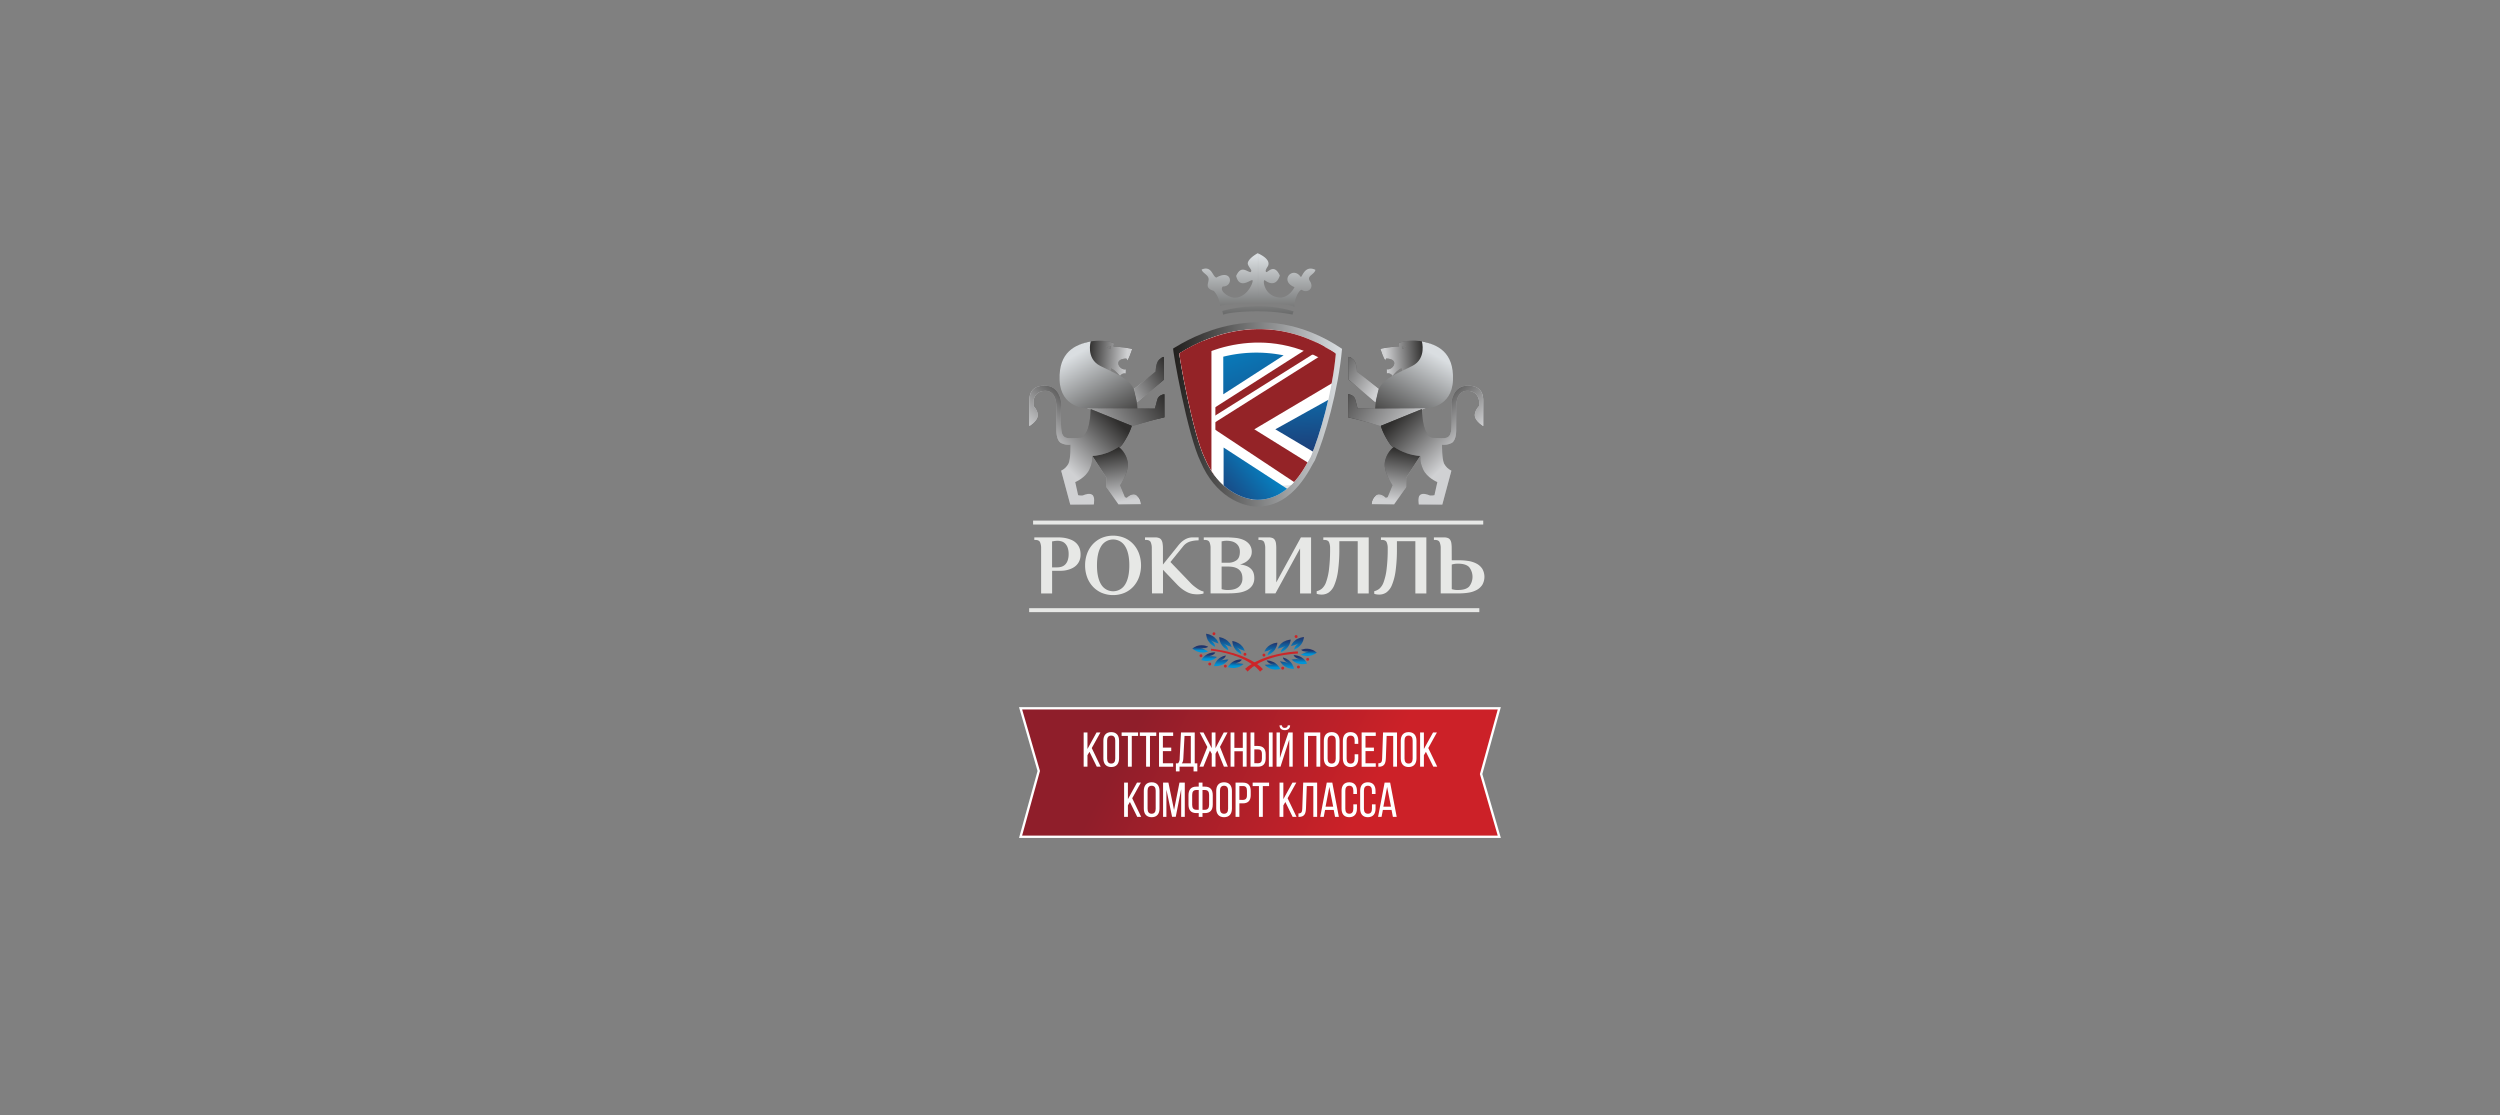 <?xml version="1.0" encoding="UTF-8"?> <svg xmlns="http://www.w3.org/2000/svg" xmlns:xlink="http://www.w3.org/1999/xlink" viewBox="0 0 1591 709.88"><rect x="0" y="0" width="1591" height="709.88" fill="#808080" stroke="none"/> <defs> <style>.cls-1{fill:#e6e6e7;}.cls-2,.cls-39{fill:url(#linear-gradient);}.cls-10,.cls-11,.cls-12,.cls-2,.cls-3,.cls-4,.cls-5,.cls-6,.cls-7,.cls-8,.cls-9{clip-rule:evenodd;}.cls-3,.cls-65{fill:url(#linear-gradient-2);}.cls-4,.cls-68{fill:url(#linear-gradient-3);}.cls-5{fill:none;}.cls-42,.cls-6{fill:url(#linear-gradient-4);}.cls-45,.cls-7{fill:url(#linear-gradient-5);}.cls-48,.cls-8{fill:url(#linear-gradient-6);}.cls-51,.cls-9{fill:url(#linear-gradient-7);}.cls-10,.cls-56{fill:url(#linear-gradient-8);}.cls-11,.cls-59{fill:url(#linear-gradient-9);}.cls-12,.cls-62{fill:url(#linear-gradient-10);}.cls-13{stroke:#fff;stroke-miterlimit:10;stroke-width:1.5px;fill:url(#linear-gradient-11);}.cls-14,.cls-19{fill:#fff;}.cls-15{fill:url(#linear-gradient-12);}.cls-16{fill:#e7e8e6;}.cls-17{fill:url(#linear-gradient-13);}.cls-18{clip-path:url(#clip-path);}.cls-19,.cls-39,.cls-42,.cls-45,.cls-48,.cls-51,.cls-56,.cls-59,.cls-62,.cls-65,.cls-68{fill-rule:evenodd;}.cls-20{fill:#942327;}.cls-21{fill:url(#GradientFill_1);}.cls-22{fill:url(#GradientFill_1-2);}.cls-23{fill:url(#GradientFill_1-3);}.cls-24{fill:url(#GradientFill_1-4);}.cls-25{fill:url(#GradientFill_1-5);}.cls-26{fill:url(#GradientFill_1-6);}.cls-27{fill:#cc2528;}.cls-28{fill:url(#GradientFill_1-7);}.cls-29{fill:url(#GradientFill_1-8);}.cls-30{fill:url(#GradientFill_1-9);}.cls-31{fill:url(#GradientFill_1-10);}.cls-32{fill:url(#GradientFill_1-11);}.cls-33{fill:url(#GradientFill_1-12);}.cls-34{fill:url(#GradientFill_1-13);}.cls-35{fill:url(#GradientFill_1-14);}.cls-36{fill:url(#GradientFill_1-15);}.cls-37{fill:url(#GradientFill_1-16);}.cls-38{fill:url(#GradientFill_1-17);}.cls-40{clip-path:url(#clip-path-2);}.cls-41{fill:url(#linear-gradient-15);}.cls-43{clip-path:url(#clip-path-3);}.cls-44{fill:url(#linear-gradient-17);}.cls-46{clip-path:url(#clip-path-4);}.cls-47{fill:url(#linear-gradient-19);}.cls-49{clip-path:url(#clip-path-5);}.cls-50{fill:url(#linear-gradient-21);}.cls-52{clip-path:url(#clip-path-6);}.cls-53{fill:url(#linear-gradient-23);}.cls-54{clip-path:url(#clip-path-7);}.cls-55{fill:url(#linear-gradient-24);}.cls-57{clip-path:url(#clip-path-8);}.cls-58{fill:url(#linear-gradient-26);}.cls-60{clip-path:url(#clip-path-9);}.cls-61{fill:url(#linear-gradient-28);}.cls-63{clip-path:url(#clip-path-10);}.cls-64{fill:url(#linear-gradient-30);}.cls-66{clip-path:url(#clip-path-11);}.cls-67{fill:url(#linear-gradient-32);}.cls-69{clip-path:url(#clip-path-12);}.cls-70{fill:url(#linear-gradient-34);}.cls-71{clip-path:url(#clip-path-13);}.cls-72{fill:url(#linear-gradient-35);}</style> <linearGradient id="linear-gradient" x1="857.94" y1="261.04" x2="907.47" y2="261.04" gradientUnits="userSpaceOnUse"> <stop offset="0" stop-color="#2f2e2d"></stop> <stop offset="1" stop-color="#d0d1d3"></stop> </linearGradient> <linearGradient id="linear-gradient-2" x1="9671.86" y1="302.7" x2="9702.81" y2="302.7" gradientTransform="matrix(-1, 0, 0, 1, 10398, 0)" xlink:href="#linear-gradient"></linearGradient> <linearGradient id="linear-gradient-3" x1="9677.47" y1="234.67" x2="9720.39" y2="234.67" gradientTransform="matrix(-1, 0, 0, 1, 10398, 0)" xlink:href="#linear-gradient"></linearGradient> <linearGradient id="linear-gradient-4" x1="858.3" y1="241.57" x2="877.3" y2="241.57" xlink:href="#linear-gradient"></linearGradient> <linearGradient id="linear-gradient-5" x1="878.76" y1="283.27" x2="943.94" y2="283.27" xlink:href="#linear-gradient"></linearGradient> <linearGradient id="linear-gradient-6" x1="872.85" y1="302.7" x2="903.8" y2="302.7" xlink:href="#linear-gradient"></linearGradient> <linearGradient id="linear-gradient-7" x1="878.46" y1="234.67" x2="921.38" y2="234.67" xlink:href="#linear-gradient"></linearGradient> <linearGradient id="linear-gradient-8" x1="9656.95" y1="261.04" x2="9706.48" y2="261.04" gradientTransform="matrix(-1, 0, 0, 1, 10398, 0)" xlink:href="#linear-gradient"></linearGradient> <linearGradient id="linear-gradient-9" x1="9657.31" y1="241.57" x2="9676.31" y2="241.57" gradientTransform="matrix(-1, 0, 0, 1, 10398, 0)" xlink:href="#linear-gradient"></linearGradient> <linearGradient id="linear-gradient-10" x1="9677.77" y1="283.27" x2="9742.94" y2="283.27" gradientTransform="matrix(-1, 0, 0, 1, 10398, 0)" xlink:href="#linear-gradient"></linearGradient> <linearGradient id="linear-gradient-11" x1="862.52" y1="523.14" x2="727.4" y2="453.02" gradientUnits="userSpaceOnUse"> <stop offset="0" stop-color="#cc2128"></stop> <stop offset="1" stop-color="#8f1e2a"></stop> </linearGradient> <linearGradient id="linear-gradient-12" x1="800.95" y1="224.22" x2="800.95" y2="163.15" gradientUnits="userSpaceOnUse"> <stop offset="0" stop-color="#201e1c"></stop> <stop offset="1" stop-color="#dadee1"></stop> </linearGradient> <linearGradient id="linear-gradient-13" x1="746.6" y1="263.78" x2="854.08" y2="263.78" xlink:href="#linear-gradient-12"></linearGradient> <clipPath id="clip-path"> <path class="cls-1" d="M834.15,290.69h0c-2.42,3.41-11.85,27.18-33.79,27.41-9.47-.11-25-6.27-33.58-26.42-7.67-15.41-16.73-66.45-16.18-66.82,9.24-5.61,51.85-31.81,99.51.22C847.91,249.63,839.91,277.15,834.15,290.69Z"></path> </clipPath> <linearGradient id="GradientFill_1" x1="1176.99" y1="326.63" x2="1218.63" y2="292.65" gradientTransform="translate(-402.62)" gradientUnits="userSpaceOnUse"> <stop offset="0" stop-color="#20336c"></stop> <stop offset="0.46" stop-color="#125e9b"></stop> <stop offset="1" stop-color="#0094d6"></stop> </linearGradient> <linearGradient id="GradientFill_1-2" x1="1236.94" y1="297.05" x2="1233" y2="219.37" xlink:href="#GradientFill_1"></linearGradient> <linearGradient id="GradientFill_1-3" x1="1225.16" y1="303.27" x2="1182.54" y2="192.24" xlink:href="#GradientFill_1"></linearGradient> <linearGradient id="GradientFill_1-4" x1="1228.31" y1="-343.63" x2="1228.31" y2="-351.2" gradientTransform="matrix(1, 0, 0, -1, -402.62, 62.02)" xlink:href="#GradientFill_1"></linearGradient> <linearGradient id="GradientFill_1-5" x1="1219.86" y1="-345.19" x2="1219.86" y2="-352.88" gradientTransform="matrix(1, 0, 0, -1, -402.62, 62.02)" xlink:href="#GradientFill_1"></linearGradient> <linearGradient id="GradientFill_1-6" x1="1211.38" y1="-347.14" x2="1211.38" y2="-354.89" gradientTransform="matrix(1, 0, 0, -1, -402.62, 62.02)" xlink:href="#GradientFill_1"></linearGradient> <linearGradient id="GradientFill_1-7" x1="1229.5" y1="-356.07" x2="1229.5" y2="-359.45" gradientTransform="matrix(1, 0, 0, -1, -402.62, 62.02)" xlink:href="#GradientFill_1"></linearGradient> <linearGradient id="GradientFill_1-8" x1="1221.65" y1="-357.05" x2="1221.65" y2="-363.03" gradientTransform="matrix(1, 0, 0, -1, -402.62, 62.02)" xlink:href="#GradientFill_1"></linearGradient> <linearGradient id="GradientFill_1-9" x1="1212.37" y1="-359.49" x2="1212.37" y2="-362.9" gradientTransform="matrix(1, 0, 0, -1, -402.62, 62.02)" xlink:href="#GradientFill_1"></linearGradient> <linearGradient id="GradientFill_1-10" x1="1235.54" y1="-352.09" x2="1235.54" y2="-354.24" gradientTransform="matrix(1, 0, 0, -1, -402.62, 62.02)" xlink:href="#GradientFill_1"></linearGradient> <linearGradient id="GradientFill_1-11" x1="1174.12" y1="-341.12" x2="1174.12" y2="-349.88" gradientTransform="matrix(1, 0, 0, -1, -402.62, 62.02)" xlink:href="#GradientFill_1"></linearGradient> <linearGradient id="GradientFill_1-12" x1="1182.44" y1="-343.2" x2="1182.44" y2="-352.1" gradientTransform="matrix(1, 0, 0, -1, -402.62, 62.02)" xlink:href="#GradientFill_1"></linearGradient> <linearGradient id="GradientFill_1-13" x1="1190.79" y1="-345.71" x2="1190.79" y2="-354.54" gradientTransform="matrix(1, 0, 0, -1, -402.62, 62.02)" xlink:href="#GradientFill_1"></linearGradient> <linearGradient id="GradientFill_1-14" x1="1172.08" y1="-354.39" x2="1172.08" y2="-357.36" gradientTransform="matrix(1, 0, 0, -1, -402.62, 62.02)" xlink:href="#GradientFill_1"></linearGradient> <linearGradient id="GradientFill_1-15" x1="1179.77" y1="-356.03" x2="1179.77" y2="-361.08" gradientTransform="matrix(1, 0, 0, -1, -402.62, 62.02)" xlink:href="#GradientFill_1"></linearGradient> <linearGradient id="GradientFill_1-16" x1="1189.01" y1="-358.88" x2="1189.01" y2="-361.86" gradientTransform="matrix(1, 0, 0, -1, -402.62, 62.02)" xlink:href="#GradientFill_1"></linearGradient> <linearGradient id="GradientFill_1-17" x1="1166.44" y1="-349.84" x2="1166.44" y2="-351.99" gradientTransform="matrix(1, 0, 0, -1, -402.62, 62.02)" xlink:href="#GradientFill_1"></linearGradient> <clipPath id="clip-path-2"> <path class="cls-2" d="M907.47,259.55l-28.71,11.67s-11.92-3.55-15.65-4.41-5.17-1.23-5.17-1.23V250.87s3.81.29,4.6,3.52,1.51,5.66,1.51,5.66Z"></path> </clipPath> <linearGradient id="linear-gradient-15" x1="849.92" y1="238.87" x2="901.42" y2="273.7" gradientTransform="translate(604.74 -616.48) rotate(55.95)" xlink:href="#linear-gradient"></linearGradient> <clipPath id="clip-path-3"> <path class="cls-6" d="M877.28,247.49l-13.74-11s0-5.46-2.15-7.54-3.09-1.79-3.09-1.79v14.49l17,14.33s2.27-9.05,2-8.5"></path> </clipPath> <linearGradient id="linear-gradient-17" x1="842.08" y1="225.64" x2="877.39" y2="247.22" gradientTransform="translate(581.9 -612.83) rotate(55.94)" xlink:href="#linear-gradient"></linearGradient> <clipPath id="clip-path-4"> <path class="cls-7" d="M904.9,260.33s0,18.19,7.38,18.33,11,1.73,11.42-6.6,0-16.29,0-16.29,1-10.34,10.33-10.34,9.91,6.32,9.91,9.69v16s-4.67-2.8-5.31-6.11,2.65-6.6,2.65-6.6v-3.16s-.31-6.53-7.68-6.53-6.89,10.34-6.89,10.34v14.64s.21,6.68-3,8.26a10.72,10.72,0,0,1-6,1.07s-.15,8.9,1.29,12a10.24,10.24,0,0,0,4.66,4.52l-5.77,21.56h-15s-.86-4.55.71-6.05,4.89-.43,5.89.07,3.38,0,3.38,0l1.86-8.33s-6.68-2.72-9.12-8.18-1.57-8.11-1.57-8.11-14.94-1.22-19.53-8S878.76,271,878.76,271Z"></path> </clipPath> <linearGradient id="linear-gradient-19" x1="297.77" y1="289.31" x2="298.4" y2="289.31" gradientTransform="matrix(0, 68.18, 68.17, 0, -18810.9, -20046.99)" xlink:href="#linear-gradient"></linearGradient> <clipPath id="clip-path-5"> <path class="cls-8" d="M903.8,290.19,894.89,304v6l-7.68,11H872.85a7.92,7.92,0,0,1,2.66-5.65c2.73-2.4,6.39,1.36,6.39,1.36l1.16-.33,3.15-7.57s-5.93-8.47-4.85-14.83a15.68,15.68,0,0,1,5.7-9.62,33.93,33.93,0,0,0,16.74,5.81"></path> </clipPath> <linearGradient id="linear-gradient-21" x1="429.55" y1="109.85" x2="430.78" y2="109.85" gradientTransform="matrix(-27.1, 0, 0, 29.08, 12546.26, -2891.39)" xlink:href="#linear-gradient"></linearGradient> <clipPath id="clip-path-6"> <path class="cls-9" d="M895.59,220.33l-3.17,1.86-.21-2ZM882.5,234.94l.06,2.69a3.23,3.23,0,0,1,3.65,1.69c1.46-1.78,3.39-4,5.69-4.89,1.24,7.13-4.95,4.94-6.25,9.27a19.66,19.66,0,0,0,14.09,8.7,20.09,20.09,0,0,0,14.1-3.59l.44-.31h0c.41-.32.81-.65,1.19-1l0,.06.32-.28c-.35-7.48-3.09-13.26-9.18-18.1,6.38,4,9.81,8.86,11.45,15.64a17.41,17.41,0,0,0,1.68-2.7,3.82,3.82,0,0,1-.35-.18c.18-.41.33-.83.47-1.26a4.73,4.73,0,0,0,.39.28,15.19,15.19,0,0,0,1.08-6.62q0-.63-.12-1.26s-.32,0-1-.54a13.24,13.24,0,0,0-.66-2.05,9.8,9.8,0,0,0,1.39,1c-5-20.05-31.3-14.36-30.87-12.74a14.54,14.54,0,0,1,.38,1.68c-1.76,0-12.71,1.19-11.93,1.82.73,2.05,1.88,5.55,3.14,7.3,0,0-.21-.37.57-1.41C891.34,228.51,886.2,236,882.5,234.94Z"></path> </clipPath> <linearGradient id="linear-gradient-23" x1="599.06" y1="364.61" x2="599.76" y2="364.61" gradientTransform="matrix(-34.82, 0, 0, 32.53, 21765.63, -11626.92)" xlink:href="#linear-gradient"></linearGradient> <clipPath id="clip-path-7"> <path class="cls-5" d="M904.87,217.19s3.16,10.91-6,15.65S879,241.16,877,249.06,875.15,260,875.15,260l32.59-.15s16.36-.28,16.94-18.08-9.76-22.4-19.81-24.55"></path> </clipPath> <linearGradient id="linear-gradient-24" x1="286.17" y1="522.95" x2="287.51" y2="522.95" gradientTransform="matrix(46.86, 0, 0, -44.22, -12555.09, 23360.8)" xlink:href="#linear-gradient-12"></linearGradient> <clipPath id="clip-path-8"> <path class="cls-10" d="M691.52,259.55l28.72,11.67s11.91-3.55,15.65-4.41,5.16-1.23,5.16-1.23V250.87s-3.8.29-4.59,3.52-1.52,5.66-1.52,5.66Z"></path> </clipPath> <linearGradient id="linear-gradient-26" x1="9648.93" y1="238.87" x2="9700.43" y2="273.7" gradientTransform="matrix(-0.83, -0.56, -0.56, 0.83, 8884.14, 5465.85)" xlink:href="#linear-gradient"></linearGradient> <clipPath id="clip-path-9"> <path class="cls-11" d="M721.72,247.49l13.73-11s0-5.46,2.16-7.54,3.08-1.79,3.08-1.79v14.49l-17,14.33s-2.26-9.05-2-8.5"></path> </clipPath> <linearGradient id="linear-gradient-28" x1="9641.08" y1="225.64" x2="9676.4" y2="247.22" gradientTransform="matrix(-0.83, -0.56, -0.56, 0.83, 8874.99, 5455.3)" xlink:href="#linear-gradient"></linearGradient> <clipPath id="clip-path-10"> <path class="cls-12" d="M694.1,260.33s0,18.19-7.38,18.33-11,1.73-11.42-6.6,0-16.29,0-16.29-1-10.34-10.33-10.34-9.91,6.32-9.91,9.69v16s4.67-2.8,5.31-6.11-2.65-6.6-2.65-6.6v-3.16s.31-6.53,7.68-6.53,6.89,10.34,6.89,10.34v14.64s-.22,6.68,3,8.26a10.72,10.72,0,0,0,6,1.07s.15,8.9-1.29,12a10.24,10.24,0,0,1-4.66,4.52l5.77,21.56h15s.86-4.55-.72-6.05-4.88-.43-5.88.07-3.38,0-3.38,0l-1.86-8.33s6.67-2.72,9.11-8.18,1.58-8.11,1.58-8.11,14.93-1.22,19.53-8S720.24,271,720.24,271Z"></path> </clipPath> <linearGradient id="linear-gradient-30" x1="388.65" y1="380.96" x2="389.29" y2="380.96" gradientTransform="matrix(-48.01, 48.41, -48.4, -48, 37806.04, -263.2)" xlink:href="#linear-gradient"></linearGradient> <clipPath id="clip-path-11"> <path class="cls-3" d="M695.19,290.19,704.11,304v6l7.68,11h14.35a7.89,7.89,0,0,0-2.65-5.65c-2.73-2.4-6.39,1.36-6.39,1.36l-1.16-.33-3.15-7.57s5.92-8.47,4.85-14.83a15.68,15.68,0,0,0-5.7-9.62,34,34,0,0,1-16.75,5.81"></path> </clipPath> <linearGradient id="linear-gradient-32" x1="380.4" y1="408.95" x2="381.64" y2="408.95" gradientTransform="matrix(0, 27.1, -29.08, 0, 12602.97, -10022.83)" xlink:href="#linear-gradient"></linearGradient> <clipPath id="clip-path-12"> <path class="cls-4" d="M706.79,220.21l-.21,2-3.17-1.86Zm10,8c.78,1,.57,1.41.57,1.41,1.26-1.75,2.41-5.25,3.13-7.3.79-.63-10.16-1.83-11.92-1.82a14.54,14.54,0,0,1,.38-1.68c.42-1.62-25.91-7.31-30.88,12.74a9.3,9.3,0,0,0,1.4-1,13.28,13.28,0,0,0-.67,2.05c-.71.55-1,.55-1,.54-.06.42-.1.84-.13,1.26a15.49,15.49,0,0,0,1.08,6.62,3.6,3.6,0,0,0,.4-.28,11.21,11.21,0,0,0,.47,1.26l-.34.18a15.35,15.35,0,0,0,1.67,2.7c1.64-6.78,5.07-11.67,11.45-15.64-6.1,4.84-8.83,10.62-9.18,18.1l.32.28,0-.06c.38.35.78.68,1.18,1h0l.44.31a20.07,20.07,0,0,0,14.1,3.59,19.68,19.68,0,0,0,14.09-8.7c-1.3-4.33-7.49-2.14-6.26-9.27,2.31.89,4.24,3.11,5.7,4.89a3.23,3.23,0,0,1,3.65-1.69l.06-2.69C712.8,236,707.66,228.51,716.79,228.17Z"></path> </clipPath> <linearGradient id="linear-gradient-34" x1="347.02" y1="384.35" x2="347.73" y2="384.35" gradientTransform="matrix(0, 34.82, -32.53, 0, 13201, -11858.27)" xlink:href="#linear-gradient"></linearGradient> <clipPath id="clip-path-13"> <path class="cls-5" d="M694.13,217.19s-3.16,10.91,6,15.65S720,241.16,722,249.06,723.85,260,723.85,260l-32.59-.15s-16.37-.28-16.94-18.08,9.76-22.4,19.81-24.55"></path> </clipPath> <linearGradient id="linear-gradient-35" x1="380.26" y1="350.73" x2="381.6" y2="350.73" gradientTransform="matrix(0, -46.86, 44.22, 0, -14809.1, 18102.09)" xlink:href="#linear-gradient-12"></linearGradient> </defs> <title>обложка (1)</title> <g id="Layer_1" data-name="Layer 1"> <polygon class="cls-13" points="954.15 450.75 821.54 450.75 782.1 450.75 649.49 450.75 661.06 490.66 649.49 532.53 782.1 532.53 821.54 532.53 954.15 532.53 942.59 492.61 954.15 450.75"></polygon> <path class="cls-14" d="M693.34,478.46l-1.28,2.15v7.31h-2.42V466.13h2.42v10.53l5.79-10.53h2.46l-5.51,9.93,5.7,11.86H698Z"></path> <path class="cls-14" d="M702.18,471.39c0-3.33,1.65-5.47,5-5.47s5,2.14,5,5.47v11.27c0,3.3-1.65,5.48-5,5.48s-5-2.18-5-5.48Zm2.4,11.4c0,2,.84,3.14,2.58,3.14s2.58-1.15,2.58-3.14V471.27c0-2-.81-3.14-2.58-3.14s-2.58,1.18-2.58,3.14Z"></path> <path class="cls-14" d="M717.8,487.92V468.34h-4v-2.21h10.46v2.21h-4v19.58Z"></path> <path class="cls-14" d="M729.38,487.92V468.34h-4v-2.21h10.46v2.21h-4v19.58Z"></path> <path class="cls-14" d="M745.38,475.78V478h-5.32v7.75h6.54v2.21h-9V466.13h9v2.21h-6.54v7.44Z"></path> <path class="cls-14" d="M759.58,490.91v-3h-8.91v3h-2.33v-5.13h1.4a4.7,4.7,0,0,0,1-3.18l.84-16.47h8.75v19.65h1.65v5.13Zm-6.51-8.34c-.09,1.56-.31,2.49-1,3.21h5.76V468.34h-4Z"></path> <path class="cls-14" d="M774.7,477.65l-1.15,2.06v8.21h-2.4v-8.21L770,477.62l-4.17,10.3h-2.49l5-12.54-4.85-9.25h2.42l5.23,10v-10h2.4v10l5.26-10h2.43l-4.83,9.19,5,12.6h-2.49Z"></path> <path class="cls-14" d="M785.56,478.12v9.8h-2.42V466.13h2.42v9.81h5.36v-9.81h2.43v21.79h-2.43v-9.8Z"></path> <path class="cls-14" d="M800.41,474.73c3.46,0,5.07,1.8,5.07,5.26v2.61c0,3.3-1.49,5.32-4.88,5.32h-4.76V466.13h2.42v8.6Zm.19,11c1.77,0,2.49-1,2.49-3v-2.9c0-2.12-.87-2.93-2.68-2.93h-2.15v8.81Zm9.3-19.58v21.79h-2.39V466.13Z"></path> <path class="cls-14" d="M818.21,477.62l-3.29,10.3h-2.53V466.13h2.15v16.25L816.6,476l3.36-9.87h2.71v21.79h-2.18V470.59Zm2.81-16c0,1.9-1.28,3.05-3.37,3.05s-3.3-1.15-3.36-3.05h1.53a1.59,1.59,0,0,0,1.83,1.59c1,0,1.78-.41,1.87-1.59Z"></path> <path class="cls-14" d="M832.41,468.34v19.58H830V466.13h10.21v21.79h-2.43V468.34Z"></path> <path class="cls-14" d="M842.49,471.39c0-3.33,1.65-5.47,5-5.47s5,2.14,5,5.47v11.27c0,3.3-1.65,5.48-5,5.48s-5-2.18-5-5.48Zm2.4,11.4c0,2,.84,3.14,2.58,3.14s2.59-1.15,2.59-3.14V471.27c0-2-.81-3.14-2.59-3.14s-2.58,1.18-2.58,3.14Z"></path> <path class="cls-14" d="M864.4,471.39v2h-2.3v-2.09c0-2-.78-3.14-2.55-3.14s-2.55,1.18-2.55,3.14v11.52c0,2,.81,3.14,2.55,3.14s2.55-1.18,2.55-3.14V480h2.3v2.7c0,3.3-1.55,5.48-4.91,5.48s-4.89-2.18-4.89-5.48V471.39c0-3.29,1.56-5.47,4.89-5.47S864.4,468.1,864.4,471.39Z"></path> <path class="cls-14" d="M874.36,475.78V478H869v7.75h6.54v2.21h-9V466.13h9v2.21H869v7.44Z"></path> <path class="cls-14" d="M882.46,468.34l-.5,14.17c-.13,3.45-1.06,5.41-4.39,5.45h-.4v-2.21c2,0,2.36-1,2.42-3.12l.59-16.5h8.88v21.79h-2.43V468.34Z"></path> <path class="cls-14" d="M891.45,471.39c0-3.33,1.65-5.47,5-5.47s5,2.14,5,5.47v11.27c0,3.3-1.65,5.48-5,5.48s-5-2.18-5-5.48Zm2.4,11.4c0,2,.84,3.14,2.58,3.14s2.58-1.15,2.58-3.14V471.27c0-2-.8-3.14-2.58-3.14s-2.58,1.18-2.58,3.14Z"></path> <path class="cls-14" d="M907.45,478.46l-1.28,2.15v7.31h-2.42V466.13h2.42v10.53L912,466.13h2.46l-5.51,9.93,5.7,11.86h-2.49Z"></path> <path class="cls-14" d="M719.08,510.39l-1.28,2.14v7.32h-2.42V498.06h2.42v10.52l5.79-10.52h2.46L720.54,508l5.7,11.86h-2.49Z"></path> <path class="cls-14" d="M727.92,503.32c0-3.33,1.65-5.48,5-5.48s5,2.15,5,5.48v11.27c0,3.3-1.65,5.48-5,5.48s-5-2.18-5-5.48Zm2.4,11.39c0,2,.84,3.15,2.58,3.15s2.58-1.15,2.58-3.15V503.2c0-2-.81-3.15-2.58-3.15s-2.58,1.19-2.58,3.15Z"></path> <path class="cls-14" d="M748.25,519.82h-2.34l-3.61-17.34v17.37h-2.12V498.06h3.4l3.58,17.4,3.45-17.4H754v21.79h-2.3V502.32Z"></path> <path class="cls-14" d="M766.8,500.61c3.48,0,5,2,5,5.45V512c0,3.46-1.56,5.45-5,5.45h-1.53v2.4h-2.4v-2.4h-1.52c-3.49,0-5-2-5-5.45v-5.94c0-3.46,1.55-5.45,5-5.45h1.52v-2.55h2.4v2.55Zm-5.45,2.15c-1.84,0-2.65,1.06-2.65,3.14v6.26c0,2.09.81,3.18,2.65,3.18h1.52V502.76Zm5.45,12.58c1.83,0,2.67-1.09,2.67-3.18V505.9c0-2.08-.81-3.14-2.67-3.14h-1.53v12.58Z"></path> <path class="cls-14" d="M774,503.32c0-3.33,1.65-5.48,5-5.48s5,2.15,5,5.48v11.27c0,3.3-1.65,5.48-5,5.48s-5-2.18-5-5.48Zm2.39,11.39c0,2,.84,3.15,2.59,3.15s2.58-1.15,2.58-3.15V503.2c0-2-.81-3.15-2.58-3.15s-2.59,1.19-2.59,3.15Z"></path> <path class="cls-14" d="M791.07,498.06c3.43,0,4.89,2,4.89,5.32V506c0,3.45-1.62,5.26-5.07,5.26h-2.15v8.59h-2.43V498.06Zm-.18,11c1.8,0,2.67-.84,2.67-2.93v-2.89c0-2-.71-3-2.49-3h-2.33v8.81Z"></path> <path class="cls-14" d="M801.19,519.85V500.27h-4v-2.21h10.46v2.21h-4v19.58Z"></path> <path class="cls-14" d="M818,510.39l-1.27,2.14v7.32h-2.43V498.06h2.43v10.52l5.79-10.52h2.46L819.43,508l5.69,11.86h-2.49Z"></path> <path class="cls-14" d="M831.63,500.27l-.5,14.16c-.12,3.46-1.06,5.42-4.39,5.45h-.4v-2.21c2,0,2.36-1,2.43-3.11l.59-16.5h8.87v21.79H835.8V500.27Z"></path> <path class="cls-14" d="M843.27,515.46l-.84,4.39h-2.24l4.17-21.79h3.52l4.17,21.79h-2.43l-.84-4.39Zm.31-2.08h4.86L846,500.8Z"></path> <path class="cls-14" d="M863.56,503.32v2h-2.3V503.2c0-2-.78-3.15-2.55-3.15s-2.55,1.19-2.55,3.15v11.51c0,2,.8,3.15,2.55,3.15s2.55-1.19,2.55-3.15v-2.83h2.3v2.71c0,3.3-1.55,5.48-4.91,5.48s-4.89-2.18-4.89-5.48V503.32c0-3.3,1.55-5.48,4.89-5.48S863.56,500,863.56,503.32Z"></path> <path class="cls-14" d="M875.39,503.32v2h-2.3V503.2c0-2-.78-3.15-2.55-3.15S868,501.24,868,503.2v11.51c0,2,.81,3.15,2.56,3.15s2.55-1.19,2.55-3.15v-2.83h2.3v2.71c0,3.3-1.56,5.48-4.92,5.48s-4.88-2.18-4.88-5.48V503.32c0-3.3,1.55-5.48,4.88-5.48S875.39,500,875.39,503.32Z"></path> <path class="cls-14" d="M880.06,515.46l-.84,4.39H877l4.17-21.79h3.52l4.17,21.79h-2.43l-.84-4.39Zm.31-2.08h4.86l-2.46-12.58Z"></path> <path class="cls-15" d="M800.58,192.9c10.46,0,20.68.84,23.26,2.44-.63-3.36,2.41-10.81,4.61-10.91,3.15,2.52,8.61-.74,4.94-5.88-1.58-3.15,3-3.67,3.77-6.82-7.24-3.47-8.6,5.56-9.44,4.41-5.15-7.14-13.75,2.73-3.88,6.61-2.84,5.35-7.14,6.92-9.56,6.61-10.07-.84-10.91-11.86-9.34-11,2.62,2,7.24,4,9.55-3-4.4-9.55-9,1-9-3.26.84-2.41,1.58-2.31,1.79-4,.31-3-3.65-5.49-6.67-6.86v31.7Zm0,5.21v-3.19a72.14,72.14,0,0,1,22.73,3.27,6.75,6.75,0,0,0-.72,2A116,116,0,0,0,800.58,198.11Zm-35.84-26.59c.42,2.52,5.36,3.57,4.3,7.24-.2,2.1-2.09,4.72,3.47,6.4a16.07,16.07,0,0,1,3.88,9.55c3.91-1.23,14.15-1.86,24.19-1.81V161.2l-.15-.07c-2.73,1.47-7.25,4.82-6.19,7.34s2.93,3.47,1.68,4.73c-2.53-.21-6-4.73-9.24,2.41,2.31,9.55,10.17,1.16,10.49,2.94s-4,11.23-11.75,10.92c-3.67-.21-9.76-4.41-7.24-7.14,7,.21,6.19-11.55-4.1-5.67-2.53-.61-2.83-7.87-9.34-5.14Zm35.84,23.4v3.19c-11.23-.05-20.33,1.25-22.15,2.15a23.66,23.66,0,0,0-.58-2.35A85.07,85.07,0,0,1,800.58,194.92Z"></path> <rect class="cls-16" x="657.46" y="331.3" width="286.47" height="2.51"></rect> <rect class="cls-16" x="654.96" y="387.05" width="286.49" height="2.51"></rect> <path class="cls-17" d="M836.86,292.85h0c-2.62,3.68-12.8,29.35-36.5,29.6-10.23-.12-27-6.78-36.26-28.54-8.28-16.65-18.07-71.76-17.48-72.16,10-6.06,56-34.36,107.46.24C851.7,248.5,843.07,278.21,836.86,292.85Z"></path> <path class="cls-1" d="M834.15,290.69h0c-2.42,3.41-11.85,27.18-33.79,27.41-9.47-.11-25-6.27-33.58-26.42-7.67-15.41-16.73-66.45-16.18-66.82,9.24-5.61,51.85-31.81,99.51.22C847.91,249.63,839.91,277.15,834.15,290.69Z"></path> <g class="cls-18"> <path class="cls-19" d="M746,209.17H848v85.26c0,5.75-4.15,10.65-10.58,12.49-15,4.29-31.44-2.37-41.18,11.89-9.57-14-25.36-7.51-39.86-11.83-6.34-1.89-10.4-6.74-10.4-12.43Z"></path> <polygon class="cls-20" points="741.58 216.96 741.58 318.74 773.02 318.75 773.02 273.26 841.66 318.75 853.43 318.75 853.43 307.54 798.24 273.21 853.43 240.47 853.47 216.96 741.58 216.96"></polygon> <polygon class="cls-14" points="773.02 259.39 773.02 216.96 839.55 216.96 773.02 259.39"></polygon> <polygon class="cls-21" points="778.71 284.81 778.68 318.75 830.96 318.75 778.71 284.81"></polygon> <polygon class="cls-22" points="853.43 249.94 811.62 273.21 853.43 298.03 853.43 249.94"></polygon> <polygon class="cls-14" points="773 264.69 853.49 214.13 853.51 218.14 773 268.92 773 264.69"></polygon> <rect class="cls-14" x="770.96" y="216.31" width="2.51" height="102.49"></rect> <path class="cls-20" d="M752.05,232.3c-1.3-7-2-11.82-1.85-11.93,9.25-5.61,51.85-31.81,99.51.22-.36,4-.87,8-1.49,12.07C803.8,203.88,764.07,225.15,752.05,232.3Z"></path> <path class="cls-23" d="M816.9,226.15l-38.41,24.77V227A87.18,87.18,0,0,1,816.9,226.15Z"></path> </g> <polygon class="cls-24" points="829.85 405.47 829.79 405.47 829.59 405.47 829.46 405.47 829.26 405.47 829.06 405.47 828.86 405.6 828.66 405.6 828.4 405.67 828.26 405.67 828.13 405.74 827.94 405.74 827.81 405.8 827.68 405.87 827.54 405.87 827.35 405.93 827.21 406 827.01 406.06 826.88 406.13 826.69 406.2 826.49 406.27 826.36 406.33 826.16 406.4 826.02 406.46 825.83 406.53 825.7 406.6 825.5 406.73 825.3 406.79 825.1 406.92 824.97 406.99 824.77 407.12 824.64 407.25 824.44 407.39 824.31 407.52 824.11 407.65 823.98 407.78 823.78 407.98 823.58 408.11 823.45 408.24 823.32 408.44 823.12 408.57 822.99 408.78 822.86 408.97 822.65 409.17 822.53 409.37 822.4 409.57 822.26 409.76 822.13 409.97 822 410.23 821.87 410.43 821.74 410.63 821.67 410.89 821.53 411.15 821.67 411.09 821.87 411.09 822.07 411.02 822.26 410.95 822.4 410.95 822.53 410.89 822.72 410.82 822.92 410.82 823.06 410.76 823.25 410.69 823.45 410.69 823.72 410.63 823.91 410.5 824.11 410.43 824.31 410.36 824.5 410.3 824.71 410.23 824.97 410.17 825.1 410.1 825.37 409.97 825.56 409.9 825.76 409.76 825.96 409.7 826.16 409.57 826.29 409.5 826.49 409.37 826.62 409.3 826.49 409.37 826.36 409.43 826.16 409.63 825.96 409.83 825.7 410.03 825.56 410.1 825.43 410.23 825.23 410.43 825.1 410.56 824.97 410.69 824.84 410.82 824.71 411.02 824.57 411.15 824.44 411.35 824.31 411.48 824.17 411.69 824.11 411.88 823.98 412.01 823.91 412.28 823.85 412.41 823.72 412.67 823.72 412.8 823.65 413 823.58 413.2 823.58 413.4 823.65 413.4 823.85 413.34 823.98 413.27 824.11 413.2 824.31 413.14 824.44 413 824.71 412.87 824.9 412.8 825.16 412.67 825.37 412.54 825.7 412.34 825.96 412.15 826.22 411.95 826.49 411.75 826.62 411.62 826.75 411.48 826.88 411.35 827.01 411.22 827.21 411.09 827.35 410.95 827.48 410.76 827.54 410.63 827.74 410.5 827.87 410.3 828 410.17 828.13 409.97 828.26 409.83 828.33 409.63 828.47 409.43 828.6 409.3 828.73 409.04 828.79 408.84 828.92 408.64 829.06 408.44 829.12 408.18 829.19 407.98 829.33 407.72 829.39 407.52 829.46 407.25 829.52 406.99 829.59 406.73 829.65 406.53 829.72 406.27 829.79 406 829.85 405.74 829.85 405.47"></polygon> <polygon class="cls-25" points="821.4 407.06 821.34 407.06 821.14 407.06 821.01 407.06 820.81 407.12 820.62 407.12 820.41 407.19 820.21 407.25 819.95 407.25 819.82 407.32 819.69 407.39 819.49 407.39 819.36 407.45 819.22 407.45 819.09 407.52 818.9 407.52 818.76 407.65 818.57 407.65 818.43 407.72 818.23 407.78 818.04 407.92 817.91 407.92 817.71 408.05 817.58 408.11 817.38 408.18 817.25 408.24 817.05 408.31 816.85 408.44 816.65 408.57 816.52 408.64 816.32 408.78 816.19 408.91 815.99 409.04 815.86 409.17 815.66 409.3 815.53 409.43 815.33 409.57 815.14 409.7 815.01 409.9 814.87 410.03 814.67 410.23 814.54 410.36 814.41 410.63 814.28 410.76 814.08 410.95 813.95 411.15 813.82 411.35 813.68 411.62 813.55 411.88 813.49 412.08 813.35 412.28 813.22 412.54 813.09 412.8 813.15 412.8 813.29 412.8 813.49 412.74 813.62 412.67 813.82 412.61 813.95 412.61 814.14 412.54 814.28 412.54 814.48 412.41 814.61 412.41 814.8 412.34 815.01 412.28 815.26 412.21 815.46 412.15 815.66 412.08 815.86 412.01 816.06 411.95 816.26 411.88 816.52 411.75 816.65 411.69 816.92 411.62 817.11 411.48 817.31 411.42 817.51 411.35 817.71 411.22 817.84 411.15 818.04 411.02 818.17 410.95 818.04 411.02 817.91 411.09 817.71 411.28 817.51 411.48 817.25 411.69 817.11 411.75 816.98 411.88 816.78 412.08 816.65 412.21 816.52 412.34 816.39 412.48 816.26 412.67 816.12 412.8 815.99 413 815.86 413.14 815.73 413.34 815.66 413.53 815.53 413.66 815.46 413.86 815.4 414.06 815.26 414.26 815.26 414.46 815.2 414.66 815.14 414.86 815.14 415.05 815.2 414.99 815.4 414.92 815.53 414.86 815.66 414.79 815.86 414.72 815.99 414.66 816.26 414.53 816.46 414.39 816.72 414.26 816.92 414.13 817.25 413.93 817.51 413.8 817.77 413.53 818.04 413.4 818.17 413.27 818.3 413.14 818.43 413 818.57 412.87 818.9 412.54 819.09 412.28 819.3 412.15 819.42 411.95 819.55 411.81 819.69 411.62 819.82 411.48 819.88 411.28 820.02 411.09 820.15 410.89 820.28 410.69 820.35 410.5 820.48 410.3 820.62 410.1 820.68 409.83 820.74 409.63 820.87 409.37 820.94 409.17 821.01 408.91 821.07 408.64 821.14 408.44 821.21 408.18 821.27 407.85 821.34 407.59 821.4 407.32 821.4 407.06"></polygon> <polygon class="cls-26" points="812.89 409.04 812.82 409.04 812.7 409.04 812.56 409.04 812.36 409.04 812.16 409.1 811.9 409.17 811.7 409.17 811.44 409.24 811.31 409.24 811.17 409.3 811.04 409.3 810.9 409.37 810.78 409.43 810.58 409.43 810.45 409.5 810.25 409.57 810.12 409.63 809.92 409.7 809.79 409.76 809.59 409.83 809.46 409.9 809.26 409.97 809.13 410.1 808.93 410.17 808.8 410.23 808.6 410.3 808.4 410.43 808.2 410.56 808.08 410.63 807.88 410.76 807.75 410.82 807.54 411.02 807.41 411.09 807.21 411.22 807.02 411.42 806.82 411.55 806.69 411.69 806.56 411.88 806.42 412.01 806.23 412.21 806.09 412.34 805.89 412.54 805.76 412.74 805.63 412.94 805.5 413.14 805.37 413.34 805.24 413.53 805.1 413.8 804.97 414 804.84 414.26 804.77 414.53 804.64 414.79 804.64 414.72 804.77 414.72 804.97 414.66 805.17 414.59 805.37 414.59 805.5 414.53 805.63 414.46 805.83 414.46 806.02 414.39 806.16 414.33 806.36 414.26 806.56 414.26 806.75 414.2 806.95 414.06 807.21 414 807.41 413.93 807.61 413.86 807.81 413.8 808.08 413.73 808.2 413.66 808.47 413.53 808.67 413.47 808.87 413.34 809.06 413.27 809.26 413.14 809.39 413.07 809.59 413 809.73 412.87 809.59 413 809.46 413.07 809.26 413.27 809.06 413.4 808.8 413.6 808.67 413.73 808.53 413.86 808.34 414 808.2 414.2 808.08 414.33 807.94 414.46 807.81 414.59 807.67 414.79 807.54 414.92 807.41 415.05 807.28 415.25 807.21 415.45 807.08 415.58 807.02 415.85 806.95 415.98 806.82 416.24 806.82 416.38 806.75 416.64 806.69 416.77 806.69 417.03 806.75 416.98 806.95 416.91 807.08 416.84 807.21 416.77 807.41 416.71 807.54 416.64 807.81 416.51 808 416.38 808.27 416.24 808.47 416.11 808.8 415.91 809.06 415.71 809.33 415.52 809.59 415.32 809.73 415.19 809.86 415.05 809.99 414.92 810.12 414.79 810.45 414.53 810.65 414.26 810.84 414.06 810.98 413.93 811.11 413.73 811.24 413.6 811.38 413.4 811.44 413.2 811.57 413 811.63 412.87 811.77 412.67 811.9 412.41 812.03 412.21 812.1 412.01 812.23 411.75 812.29 411.55 812.43 411.35 812.49 411.09 812.56 410.82 812.63 410.63 812.7 410.36 812.76 410.1 812.82 409.83 812.82 409.57 812.89 409.3 812.89 409.04"></polygon> <polygon class="cls-27" points="825.03 406.06 824.84 406.06 824.71 406 824.5 405.93 824.31 405.87 824.17 405.74 824.11 405.6 823.98 405.47 823.91 405.34 823.91 405.08 823.91 404.94 823.98 404.75 824.05 404.61 824.17 404.41 824.31 404.35 824.44 404.21 824.64 404.21 824.84 404.21 825.03 404.21 825.23 404.21 825.37 404.35 825.5 404.41 825.63 404.55 825.7 404.75 825.76 404.94 825.76 405.08 825.76 405.27 825.76 405.47 825.63 405.6 825.56 405.74 825.37 405.87 825.23 405.93 825.03 406.06"></polygon> <polygon class="cls-27" points="804.51 417.83 804.38 417.83 804.18 417.83 803.98 417.76 803.85 417.7 803.72 417.57 803.58 417.43 803.52 417.24 803.45 417.1 803.45 416.91 803.45 416.71 803.52 416.57 803.58 416.38 803.72 416.24 803.85 416.11 803.98 416.04 804.12 415.98 804.38 415.98 804.51 415.98 804.71 416.04 804.84 416.11 805.04 416.18 805.1 416.38 805.17 416.51 805.24 416.71 805.24 416.91 805.24 417.1 805.24 417.24 805.1 417.43 805.04 417.5 804.9 417.63 804.77 417.76 804.51 417.83"></polygon> <polygon class="cls-28" points="831.77 422.32 831.7 422.32 831.5 422.39 831.44 422.39 831.24 422.45 831.04 422.45 830.84 422.52 830.58 422.52 830.38 422.59 830.25 422.59 830.05 422.59 829.92 422.59 829.72 422.65 829.59 422.65 829.46 422.65 829.26 422.65 829.12 422.65 828.92 422.65 828.79 422.65 828.6 422.65 828.4 422.65 828.2 422.65 828.07 422.59 827.87 422.59 827.68 422.59 827.48 422.52 827.28 422.52 827.08 422.45 826.88 422.45 826.69 422.39 826.49 422.32 826.29 422.26 826.09 422.26 825.89 422.19 825.63 422.13 825.5 422.06 825.23 421.99 825.03 421.86 824.84 421.8 824.64 421.66 824.44 421.6 824.24 421.46 823.98 421.33 823.85 421.2 823.58 421.13 823.38 420.94 823.18 420.8 822.99 420.61 822.79 420.47 822.59 420.28 822.4 420.14 822.2 419.94 822 419.74 822.07 419.74 822.2 419.68 822.4 419.68 822.59 419.68 822.79 419.68 822.92 419.61 823.12 419.61 823.25 419.61 823.45 419.55 823.65 419.55 823.85 419.55 824.05 419.55 824.24 419.55 824.44 419.55 824.71 419.48 824.9 419.48 825.16 419.48 825.37 419.48 825.63 419.48 825.83 419.55 826.02 419.55 826.29 419.55 826.49 419.55 826.69 419.61 827.41 419.74 826.82 419.55 826.62 419.48 826.49 419.42 826.36 419.35 826.16 419.28 826.02 419.21 825.83 419.15 825.63 419.08 825.5 418.95 825.3 418.89 825.1 418.76 824.9 418.69 824.71 418.56 824.57 418.43 824.38 418.29 824.17 418.16 824.11 418.03 823.91 417.9 823.78 417.76 823.65 417.63 823.51 417.43 823.45 417.24 823.32 417.1 823.25 416.98 823.32 416.91 823.51 416.91 823.65 416.91 823.85 416.98 824.05 416.98 824.17 417.03 824.44 417.03 824.71 417.03 824.97 417.1 825.23 417.17 825.37 417.17 825.56 417.24 825.7 417.24 825.89 417.3 826.02 417.37 826.16 417.37 826.36 417.43 826.49 417.5 826.69 417.57 826.88 417.63 827.01 417.7 827.21 417.76 827.41 417.83 827.54 417.9 827.74 418.03 827.94 418.16 828.07 418.23 828.26 418.29 828.47 418.43 828.6 418.56 828.79 418.69 828.99 418.82 829.19 418.95 829.33 419.08 829.52 419.21 829.72 419.35 829.85 419.55 830.05 419.68 830.18 419.88 830.38 420.07 830.52 420.21 830.65 420.47 830.84 420.67 830.98 420.87 831.11 421.07 831.24 421.33 831.44 421.53 831.5 421.8 831.63 421.99 831.77 422.32"></polygon> <polygon class="cls-29" points="823.45 425.7 823.25 425.7 823.12 425.63 822.92 425.63 822.72 425.63 822.53 425.63 822.26 425.63 822.07 425.56 821.93 425.56 821.8 425.56 821.6 425.5 821.48 425.5 821.27 425.5 821.14 425.43 821.01 425.43 820.81 425.36 820.68 425.36 820.48 425.3 820.28 425.23 820.09 425.23 819.95 425.16 819.75 425.1 819.63 425.03 819.42 424.97 819.22 424.9 819.09 424.84 818.9 424.7 818.7 424.64 818.5 424.57 818.3 424.44 818.17 424.31 817.91 424.24 817.77 424.11 817.58 424.04 817.45 423.91 817.18 423.78 817.05 423.64 816.85 423.51 816.72 423.31 816.52 423.18 816.39 423.05 816.19 422.92 815.99 422.72 815.79 422.52 815.66 422.32 815.53 422.13 815.33 421.93 815.2 421.73 815.07 421.53 814.87 421.33 814.74 421.13 814.61 420.87 814.67 420.87 814.8 420.87 815.01 420.87 815.2 420.94 815.4 420.94 815.53 421 815.66 421 815.86 421 816.06 421.07 816.26 421.13 816.39 421.13 816.59 421.2 816.85 421.2 817.05 421.27 817.25 421.27 817.45 421.33 817.71 421.33 817.91 421.4 818.11 421.46 818.3 421.53 818.57 421.6 818.76 421.66 818.96 421.73 819.16 421.86 819.36 421.93 819.55 421.99 819.75 422.06 819.88 422.19 819.88 422.13 819.75 422.06 819.63 421.99 819.42 421.86 819.16 421.66 818.9 421.46 818.7 421.33 818.57 421.27 818.43 421.13 818.23 421.07 818.11 420.87 817.98 420.74 817.84 420.61 817.64 420.47 817.51 420.34 817.38 420.21 817.25 420.01 817.05 419.88 816.98 419.68 816.85 419.48 816.78 419.28 816.65 419.15 816.59 418.95 816.52 418.82 816.52 418.62 816.46 418.43 816.52 418.43 816.72 418.49 816.85 418.49 817.05 418.56 817.18 418.62 817.38 418.69 817.64 418.82 817.84 418.89 818.11 418.95 818.37 419.15 818.5 419.15 818.63 419.21 818.83 419.28 818.96 419.42 819.22 419.55 819.49 419.81 819.63 419.88 819.82 419.94 819.95 420.07 820.09 420.21 820.21 420.28 820.41 420.41 820.54 420.54 820.68 420.74 820.87 420.87 821.01 421 821.14 421.13 821.27 421.27 821.48 421.46 821.6 421.6 821.74 421.8 821.87 421.99 822 422.13 822.13 422.32 822.26 422.52 822.4 422.72 822.53 422.92 822.59 423.18 822.72 423.38 822.79 423.64 822.92 423.84 823.06 424.04 823.12 424.31 823.18 424.57 823.32 424.84 823.38 425.1 823.45 425.36 823.45 425.7"></polygon> <polygon class="cls-30" points="814.61 425.76 814.41 425.83 814.28 425.83 814.14 425.83 813.95 425.89 813.68 425.96 813.49 425.96 813.22 425.96 813.09 425.96 812.96 426.03 812.82 426.03 812.63 426.03 812.49 426.03 812.29 426.03 812.16 426.03 812.03 426.09 811.84 426.09 811.63 426.09 811.5 426.09 811.31 426.09 811.11 426.03 810.9 426.03 810.78 425.96 810.52 425.96 810.38 425.96 810.12 425.89 809.99 425.89 809.73 425.83 809.59 425.83 809.39 425.76 809.13 425.7 808.93 425.63 808.73 425.56 808.53 425.5 808.34 425.43 808.08 425.36 807.94 425.3 807.67 425.16 807.48 425.1 807.28 424.97 807.08 424.84 806.88 424.7 806.69 424.57 806.49 424.5 806.29 424.31 806.09 424.17 805.89 424.04 805.7 423.84 805.5 423.64 805.3 423.51 805.1 423.31 804.9 423.18 804.97 423.12 805.1 423.12 805.24 423.05 805.5 423.05 805.63 423.05 805.76 423.05 805.96 422.98 806.16 422.98 806.36 422.98 806.56 422.98 806.69 422.98 806.88 422.98 807.15 422.92 807.35 422.92 807.54 422.92 807.81 422.92 808 422.92 808.2 422.92 808.47 422.92 808.67 422.92 808.93 422.92 809.13 422.92 810.38 423.18 809.73 422.92 809.39 422.79 809.26 422.79 809.06 422.65 808.87 422.59 808.73 422.52 808.47 422.45 808.34 422.39 808.14 422.26 807.94 422.13 807.75 422.06 807.61 421.93 807.41 421.8 807.28 421.66 807.08 421.6 806.95 421.4 806.82 421.27 806.69 421.13 806.49 421 806.42 420.8 806.29 420.67 806.23 420.47 806.09 420.34 806.16 420.34 806.36 420.34 806.56 420.34 806.69 420.34 806.88 420.34 807.08 420.41 807.35 420.41 807.54 420.47 807.81 420.47 808.08 420.54 808.27 420.54 808.4 420.61 808.6 420.61 808.73 420.74 808.87 420.74 809.06 420.8 809.2 420.87 809.39 420.94 809.52 421 809.73 421.07 809.92 421.13 810.05 421.2 810.25 421.27 810.45 421.33 810.65 421.46 810.78 421.53 810.98 421.6 811.17 421.73 811.31 421.86 811.5 421.99 811.63 422.06 811.84 422.19 812.03 422.39 812.16 422.52 812.36 422.65 812.56 422.79 812.76 422.98 812.89 423.18 813.02 423.31 813.22 423.51 813.35 423.64 813.55 423.91 813.68 424.04 813.82 424.31 814.01 424.5 814.14 424.7 814.28 424.97 814.41 425.23 814.54 425.5 814.61 425.76"></polygon> <polygon class="cls-27" points="832.03 418.69 831.9 418.69 831.77 418.82 831.63 418.89 831.5 419.02 831.37 419.15 831.3 419.35 831.3 419.55 831.24 419.74 831.37 419.88 831.44 420.07 831.5 420.21 831.63 420.34 831.77 420.41 831.96 420.47 832.16 420.47 832.29 420.54 832.56 420.47 832.69 420.34 832.82 420.28 832.95 420.14 833.01 420.01 833.09 419.81 833.15 419.68 833.09 419.48 833.09 419.28 833.01 419.08 832.89 418.95 832.76 418.82 832.62 418.76 832.42 418.69 832.29 418.69 832.03 418.69"></polygon> <polygon class="cls-27" points="826.16 423.58 826.02 423.64 825.83 423.71 825.7 423.78 825.56 423.98 825.5 424.11 825.43 424.24 825.37 424.44 825.37 424.64 825.43 424.84 825.5 424.97 825.63 425.1 825.76 425.23 825.89 425.3 826.09 425.36 826.29 425.43 826.42 425.43 826.62 425.36 826.75 425.3 826.95 425.16 827.08 425.1 827.15 424.9 827.21 424.77 827.28 424.57 827.21 424.44 827.21 424.17 827.15 424.04 827.01 423.84 826.88 423.78 826.75 423.64 826.55 423.58 826.36 423.58 826.16 423.58"></polygon> <polygon class="cls-27" points="816.19 424.31 815.99 424.31 815.86 424.44 815.73 424.5 815.53 424.64 815.53 424.77 815.4 424.97 815.4 425.16 815.4 425.36 815.46 425.5 815.53 425.7 815.66 425.83 815.73 425.96 815.93 426.03 816.06 426.09 816.26 426.09 816.39 426.15 816.65 426.09 816.78 425.96 816.92 425.89 817.05 425.76 817.18 425.63 817.18 425.5 817.25 425.3 817.25 425.1 817.18 424.9 817.11 424.7 817.05 424.57 816.85 424.5 816.72 424.37 816.59 424.31 816.39 424.31 816.19 424.31"></polygon> <polygon class="cls-31" points="837.9 415.38 837.9 415.45 837.78 415.58 837.64 415.58 837.51 415.71 837.38 415.85 837.11 415.98 836.98 416.04 836.72 416.18 836.52 416.31 836.19 416.44 836.05 416.51 835.92 416.57 835.79 416.64 835.59 416.71 835.47 416.77 835.33 416.84 835.13 416.91 834.94 416.98 834.8 417.03 834.61 417.1 834.47 417.1 834.21 417.17 834.08 417.24 833.87 417.24 833.68 417.3 833.41 417.37 833.28 417.37 833.01 417.37 832.89 417.43 832.62 417.43 832.42 417.43 832.22 417.5 831.96 417.5 831.77 417.5 831.5 417.5 831.3 417.5 831.11 417.43 830.84 417.43 830.58 417.37 830.38 417.37 830.11 417.3 829.92 417.3 829.65 417.24 829.46 417.17 829.19 417.1 828.92 417.03 828.73 416.91 828.47 416.84 828.2 416.77 827.94 416.64 828 416.57 828.07 416.51 828.26 416.44 828.47 416.38 828.6 416.24 828.73 416.18 828.92 416.11 829.06 416.04 829.19 415.98 829.39 415.85 829.59 415.78 829.72 415.71 829.92 415.58 830.11 415.52 830.38 415.45 830.58 415.32 830.78 415.25 830.98 415.19 831.17 415.12 831.37 415.05 831.63 414.99 831.83 414.92 832.03 414.86 832.22 414.79 832.42 414.72 832.62 414.72 832.82 414.66 833.01 414.66 832.95 414.66 832.89 414.66 832.69 414.66 832.42 414.66 832.29 414.66 832.16 414.66 832.03 414.66 831.83 414.72 831.63 414.72 831.44 414.72 831.24 414.72 831.04 414.72 830.84 414.66 830.65 414.59 830.45 414.59 830.25 414.59 830.05 414.53 829.85 414.46 829.59 414.46 829.39 414.39 829.19 414.33 828.99 414.2 828.79 414.13 828.66 414.06 828.47 413.93 828.33 413.8 828.2 413.66 828 413.6 828.07 413.53 828.26 413.47 828.4 413.4 828.53 413.4 828.73 413.34 828.92 413.27 829.19 413.2 829.46 413.14 829.72 413.07 829.98 413 830.11 413 830.32 412.94 830.45 412.94 830.58 412.94 830.78 412.87 830.98 412.87 831.11 412.87 831.24 412.87 831.5 412.87 831.63 412.87 831.9 412.87 832.03 412.87 832.29 412.87 832.42 412.87 832.62 412.94 832.82 412.94 833.01 412.94 833.22 413 833.48 413 833.68 413.07 833.87 413.14 834.08 413.14 834.34 413.27 834.47 413.34 834.73 413.4 834.94 413.47 835.13 413.53 835.33 413.66 835.59 413.73 835.79 413.8 835.99 413.93 836.26 414.06 836.45 414.2 836.72 414.33 836.91 414.53 837.11 414.66 837.38 414.86 837.57 414.99 837.78 415.19 837.9 415.38"></polygon> <polygon class="cls-27" points="825.96 414.59 825.89 414.59 825.76 414.59 825.63 414.59 825.43 414.59 825.23 414.59 825.03 414.59 824.84 414.59 824.57 414.59 824.24 414.66 823.98 414.66 823.65 414.66 823.25 414.72 822.86 414.72 822.46 414.86 822.07 414.86 821.6 414.92 821.14 414.92 820.68 414.99 820.21 415.05 819.69 415.12 819.16 415.19 818.57 415.32 818.04 415.38 817.51 415.45 816.92 415.58 816.26 415.71 815.66 415.78 815.07 415.91 814.41 416.04 813.75 416.18 813.15 416.31 812.49 416.44 811.84 416.64 811.17 416.77 810.52 416.98 809.86 417.1 809.13 417.3 808.47 417.5 807.75 417.7 807.08 417.96 806.36 418.16 805.63 418.43 804.97 418.69 804.25 418.95 803.52 419.15 802.86 419.48 802.13 419.74 801.41 420.07 800.75 420.41 800.02 420.74 799.36 421 798.7 421.4 798.04 421.73 797.32 422.13 796.72 422.52 796.06 422.92 795.4 423.31 794.74 423.78 794.15 424.17 793.55 424.7 792.96 425.16 792.36 425.63 794.01 427.41 794.08 427.35 794.15 427.28 794.28 427.08 794.41 426.95 794.54 426.82 794.68 426.69 794.81 426.55 794.94 426.42 795.14 426.22 795.27 426.09 795.47 425.96 795.66 425.76 795.86 425.56 796.13 425.36 796.39 425.16 796.59 424.97 796.92 424.7 797.18 424.5 797.45 424.31 797.77 424.11 798.17 423.84 798.51 423.58 798.83 423.38 799.23 423.12 799.63 422.85 800.09 422.65 800.55 422.39 800.95 422.13 801.41 421.86 801.93 421.6 802.46 421.33 802.99 421.13 803.52 420.87 804.12 420.61 804.71 420.34 805.24 420.14 805.89 419.88 806.56 419.61 807.21 419.42 807.88 419.15 808.6 418.95 809.33 418.69 810.05 418.49 810.78 418.29 811.63 418.03 812.43 417.83 813.29 417.63 814.08 417.43 815.01 417.24 815.86 417.1 816.78 416.91 817.71 416.77 818.7 416.64 819.69 416.51 820.68 416.38 821.67 416.24 822.79 416.11 823.85 416.04 824.9 415.98 826.02 415.91 825.96 414.59"></polygon> <polygon class="cls-32" points="767.55 403.36 767.61 403.36 767.87 403.36 768.01 403.36 768.14 403.42 768.41 403.42 768.54 403.56 768.8 403.56 769.07 403.62 769.33 403.69 769.59 403.82 769.73 403.82 769.92 403.88 770.05 403.95 770.19 404.08 770.39 404.08 770.52 404.21 770.72 404.28 770.85 404.35 770.98 404.41 771.18 404.55 771.38 404.61 771.51 404.68 771.71 404.81 771.84 404.88 772.04 405 772.17 405.14 772.37 405.21 772.5 405.34 772.7 405.47 772.83 405.6 773.02 405.74 773.15 405.93 773.29 406.06 773.49 406.27 773.62 406.4 773.75 406.53 773.95 406.73 774.08 406.86 774.28 407.06 774.41 407.25 774.54 407.45 774.61 407.65 774.81 407.85 774.87 408.05 775.01 408.31 775.08 408.57 775.21 408.78 775.33 409.04 775.4 409.3 775.47 409.57 775.33 409.5 775.21 409.43 774.94 409.37 774.81 409.3 774.68 409.3 774.54 409.24 774.35 409.17 774.22 409.1 774.01 409.04 773.81 408.97 773.62 408.91 773.42 408.84 773.22 408.78 773.02 408.71 772.76 408.64 772.63 408.51 772.37 408.44 772.17 408.31 771.97 408.24 771.77 408.11 771.57 408.05 771.38 407.92 771.18 407.85 770.45 407.39 771.18 407.98 771.38 408.18 771.51 408.31 771.64 408.44 771.77 408.57 771.9 408.78 772.1 408.91 772.24 409.04 772.37 409.17 772.43 409.37 772.63 409.57 772.7 409.7 772.83 409.9 772.89 410.1 773.02 410.3 773.09 410.5 773.15 410.69 773.15 410.89 773.22 411.09 773.29 411.28 773.29 411.48 773.22 411.69 773.15 411.62 773.02 411.55 772.89 411.48 772.76 411.42 772.63 411.35 772.37 411.22 772.24 411.09 771.97 410.95 771.77 410.82 771.51 410.63 771.31 410.5 771.04 410.3 770.78 410.03 770.52 409.83 770.25 409.57 769.99 409.3 769.92 409.1 769.79 408.97 769.66 408.78 769.53 408.64 769.39 408.51 769.26 408.31 769.2 408.18 769.07 407.98 768.93 407.78 768.8 407.65 768.67 407.45 768.54 407.25 768.47 406.99 768.41 406.79 768.34 406.6 768.21 406.4 768.14 406.13 768.08 405.93 768.01 405.67 767.87 405.47 767.87 405.21 767.81 404.94 767.75 404.68 767.68 404.41 767.68 404.15 767.61 403.88 767.61 403.62 767.55 403.36"></polygon> <polygon class="cls-33" points="775.86 405.47 775.93 405.47 776.2 405.54 776.33 405.54 776.46 405.6 776.72 405.6 776.85 405.67 777.12 405.74 777.38 405.8 777.64 405.87 777.91 406 778.04 406 778.24 406.06 778.37 406.13 778.5 406.2 778.71 406.27 778.84 406.33 779.03 406.4 779.16 406.53 779.29 406.6 779.49 406.66 779.7 406.73 779.82 406.86 780.02 406.92 780.15 407.06 780.35 407.19 780.48 407.32 780.68 407.39 780.82 407.52 781.01 407.65 781.15 407.78 781.34 407.92 781.48 408.11 781.61 408.24 781.8 408.44 781.93 408.57 782.07 408.71 782.26 408.91 782.4 409.04 782.6 409.24 782.73 409.43 782.86 409.63 782.93 409.83 783.12 410.03 783.19 410.23 783.32 410.5 783.38 410.69 783.52 410.95 783.65 411.22 783.72 411.48 783.78 411.75 783.65 411.69 783.52 411.62 783.25 411.55 783.12 411.48 782.99 411.48 782.86 411.42 782.66 411.35 782.53 411.28 782.33 411.22 782.13 411.15 781.93 411.09 781.74 411.02 781.54 410.95 781.34 410.82 781.08 410.76 780.94 410.69 780.68 410.63 780.48 410.5 780.29 410.43 780.09 410.3 779.89 410.23 779.7 410.1 778.84 409.57 779.76 410.36 779.89 410.5 780.02 410.63 780.15 410.76 780.22 410.95 780.42 411.09 780.55 411.22 780.68 411.35 780.75 411.55 780.94 411.75 781.01 411.88 781.15 412.08 781.21 412.28 781.34 412.48 781.41 412.67 781.48 412.87 781.54 413.07 781.61 413.27 781.61 413.47 781.61 413.66 781.61 413.86 781.54 413.8 781.34 413.73 781.28 413.66 781.08 413.53 780.94 413.47 780.75 413.4 780.55 413.27 780.35 413.14 780.09 412.94 779.89 412.8 779.63 412.61 779.36 412.41 779.1 412.21 778.84 412.01 778.57 411.69 778.3 411.42 778.24 411.28 778.11 411.15 777.98 410.95 777.85 410.82 777.71 410.69 777.58 410.5 777.51 410.3 777.38 410.17 777.25 409.97 777.12 409.76 776.99 409.57 776.85 409.43 776.79 409.17 776.72 408.97 776.66 408.78 776.52 408.57 776.46 408.31 776.39 408.05 776.33 407.85 776.2 407.65 776.2 407.39 776.13 407.12 776.06 406.86 776 406.6 776 406.33 775.93 406.06 775.93 405.74 775.86 405.47"></polygon> <polygon class="cls-34" points="784.25 407.98 784.31 407.98 784.51 407.98 784.64 407.98 784.84 408.05 785.04 408.05 785.23 408.18 785.5 408.18 785.7 408.31 785.96 408.38 786.22 408.44 786.42 408.51 786.55 408.57 786.69 408.64 786.88 408.71 787.02 408.78 787.22 408.84 787.35 408.91 787.48 409.04 787.68 409.1 787.88 409.17 788.01 409.24 788.14 409.37 788.34 409.43 788.47 409.57 788.67 409.63 788.87 409.76 789 409.9 789.13 410.03 789.33 410.1 789.53 410.3 789.66 410.43 789.79 410.56 789.92 410.69 790.12 410.89 790.25 411.09 790.38 411.22 790.58 411.35 790.72 411.55 790.92 411.75 791.04 411.95 791.17 412.15 791.25 412.34 791.44 412.54 791.51 412.74 791.64 413 791.71 413.2 791.84 413.47 791.97 413.66 792.03 413.93 792.1 414.26 792.1 414.2 791.97 414.2 791.84 414.13 791.57 414.06 791.44 414 791.31 413.93 791.17 413.93 790.98 413.86 790.85 413.8 790.65 413.73 790.45 413.66 790.25 413.6 790.05 413.53 789.86 413.4 789.66 413.34 789.39 413.27 789.26 413.14 789 413.07 788.87 413 788.6 412.87 788.4 412.8 788.27 412.67 788.01 412.54 787.15 412.08 788.07 412.87 788.21 412.94 788.34 413.07 788.47 413.27 788.54 413.4 788.73 413.53 788.87 413.66 789 413.86 789.13 414.06 789.26 414.2 789.39 414.39 789.46 414.59 789.53 414.79 789.66 414.92 789.72 415.12 789.79 415.32 789.86 415.52 789.92 415.71 789.92 415.91 789.92 416.11 789.92 416.31 789.86 416.24 789.66 416.18 789.59 416.11 789.39 416.04 789.26 415.98 789.06 415.85 788.87 415.71 788.67 415.58 788.47 415.45 788.21 415.25 788.01 415.05 787.74 414.92 787.48 414.66 787.22 414.46 786.95 414.2 786.69 413.93 786.55 413.73 786.42 413.6 786.29 413.47 786.16 413.34 786.1 413.14 785.96 412.94 785.83 412.8 785.7 412.61 785.63 412.41 785.5 412.28 785.37 412.08 785.23 411.88 785.17 411.62 785.04 411.42 784.97 411.22 784.91 411.02 784.77 410.76 784.71 410.56 784.64 410.3 784.57 410.1 784.51 409.83 784.45 409.57 784.38 409.3 784.38 409.04 784.31 408.78 784.31 408.51 784.25 408.24 784.25 407.98"></polygon> <polygon class="cls-27" points="772.3 404.21 772.5 404.21 772.7 404.21 772.83 404.21 773.02 404.15 773.15 404.02 773.29 403.88 773.36 403.75 773.42 403.56 773.49 403.36 773.49 403.16 773.42 403.03 773.36 402.83 773.29 402.69 773.15 402.56 772.96 402.5 772.76 402.43 772.63 402.37 772.43 402.37 772.3 402.43 772.1 402.5 771.97 402.56 771.84 402.76 771.77 402.9 771.64 403.09 771.64 403.22 771.64 403.42 771.71 403.56 771.71 403.75 771.84 403.88 771.97 404.02 772.1 404.15 772.3 404.21"></polygon> <polygon class="cls-27" points="792.03 417.3 792.23 417.3 792.43 417.3 792.56 417.24 792.7 417.17 792.89 417.1 793.02 416.98 793.09 416.77 793.15 416.64 793.22 416.44 793.22 416.24 793.15 416.11 793.09 415.91 792.96 415.78 792.82 415.65 792.7 415.58 792.5 415.52 792.36 415.45 792.17 415.45 791.97 415.45 791.84 415.58 791.71 415.65 791.57 415.78 791.44 415.98 791.37 416.18 791.37 416.31 791.37 416.51 791.44 416.64 791.44 416.84 791.57 416.98 791.71 417.1 791.84 417.17 792.03 417.3"></polygon> <polygon class="cls-35" points="764.51 420.07 764.58 420.07 764.78 420.14 764.98 420.21 765.1 420.21 765.3 420.28 765.5 420.34 765.77 420.34 766.04 420.41 766.3 420.47 766.56 420.54 766.76 420.54 766.89 420.54 767.08 420.54 767.22 420.61 767.42 420.61 767.55 420.61 767.75 420.61 767.87 420.61 768.14 420.61 768.27 420.61 768.54 420.61 768.67 420.61 768.93 420.54 769.07 420.54 769.26 420.47 769.46 420.47 769.73 420.47 769.92 420.41 770.12 420.34 770.32 420.34 770.52 420.28 770.72 420.21 770.98 420.21 771.11 420.14 771.38 420.01 771.57 419.94 771.77 419.88 771.97 419.81 772.24 419.68 772.43 419.55 772.63 419.42 772.83 419.35 773.02 419.21 773.22 419.08 773.49 418.95 773.62 418.82 773.88 418.62 774.01 418.43 774.28 418.29 774.41 418.09 774.28 418.03 774.15 418.03 773.88 417.96 773.75 417.9 773.62 417.9 773.42 417.9 773.29 417.9 773.09 417.83 772.89 417.83 772.7 417.76 772.43 417.76 772.24 417.76 772.04 417.7 771.84 417.7 771.57 417.7 771.38 417.63 771.18 417.63 770.91 417.63 770.72 417.63 770.45 417.63 770.25 417.63 770.05 417.63 769.79 417.63 769.59 417.63 769.39 417.7 769.2 417.7 769 417.76 769.07 417.76 769.2 417.7 769.33 417.63 769.59 417.63 769.73 417.57 769.92 417.5 770.05 417.5 770.19 417.43 770.39 417.37 770.58 417.3 770.72 417.24 770.91 417.24 771.11 417.1 771.31 417.03 771.51 416.91 771.64 416.84 771.84 416.77 772.04 416.64 772.24 416.51 772.37 416.44 772.56 416.31 772.76 416.18 772.89 415.98 773.02 415.85 773.15 415.71 773.22 415.58 773.36 415.38 773.42 415.25 773.36 415.19 773.15 415.19 773.02 415.19 772.89 415.19 772.7 415.19 772.43 415.19 772.24 415.19 771.97 415.19 771.84 415.19 771.71 415.25 771.57 415.25 771.44 415.32 771.31 415.32 771.11 415.32 770.98 415.38 770.85 415.45 770.65 415.45 770.45 415.52 770.32 415.52 770.12 415.58 769.92 415.65 769.79 415.71 769.59 415.71 769.39 415.85 769.26 415.85 769.07 415.98 768.93 416.04 768.67 416.11 768.54 416.24 768.34 416.31 768.14 416.38 768.01 416.51 767.81 416.64 767.61 416.77 767.42 416.91 767.22 417.03 767.08 417.1 766.89 417.24 766.69 417.43 766.5 417.57 766.36 417.76 766.16 417.9 765.97 418.09 765.83 418.29 765.63 418.43 765.5 418.69 765.3 418.89 765.17 419.08 764.98 419.28 764.84 419.55 764.71 419.81 764.51 420.07"></polygon> <polygon class="cls-36" points="772.56 423.91 772.63 423.91 772.89 423.91 773.02 423.91 773.22 423.91 773.42 423.91 773.62 423.98 773.88 423.91 774.15 423.91 774.28 423.91 774.41 423.91 774.54 423.91 774.68 423.91 774.87 423.84 775.01 423.84 775.21 423.78 775.33 423.78 775.53 423.78 775.67 423.71 775.86 423.71 776 423.64 776.2 423.58 776.39 423.51 776.59 423.51 776.72 423.45 776.99 423.38 777.12 423.31 777.32 423.25 777.51 423.18 777.71 423.12 777.91 423.05 778.11 422.92 778.24 422.85 778.5 422.79 778.63 422.65 778.84 422.52 779.03 422.45 779.23 422.32 779.43 422.19 779.56 421.99 779.76 421.86 779.96 421.73 780.15 421.6 780.29 421.4 780.48 421.27 780.68 421.13 780.82 420.94 781.01 420.74 781.15 420.54 781.34 420.34 781.48 420.14 781.61 419.94 781.74 419.68 781.61 419.68 781.48 419.68 781.21 419.74 781.08 419.74 780.88 419.74 780.75 419.74 780.55 419.74 780.42 419.74 780.15 419.81 780.02 419.81 779.76 419.88 779.56 419.88 779.36 419.88 779.16 419.94 778.9 419.94 778.71 420.01 778.5 420.07 778.24 420.07 778.04 420.14 777.85 420.14 777.64 420.21 777.38 420.28 777.18 420.34 776.99 420.41 776.79 420.47 776.59 420.61 776.39 420.67 776.46 420.61 776.52 420.61 776.72 420.47 776.92 420.41 777.05 420.28 777.18 420.21 777.38 420.14 777.51 420.07 777.64 419.94 777.77 419.88 777.98 419.74 778.11 419.68 778.3 419.55 778.5 419.42 778.63 419.28 778.77 419.15 778.97 418.95 779.1 418.82 779.29 418.69 779.36 418.56 779.56 418.36 779.63 418.16 779.76 418.03 779.82 417.9 779.96 417.7 780.02 417.5 780.09 417.3 780.09 417.17 780.02 417.17 779.82 417.17 779.76 417.17 779.56 417.24 779.43 417.3 779.16 417.37 778.97 417.43 778.71 417.5 778.5 417.57 778.18 417.7 778.04 417.76 777.91 417.76 777.77 417.9 777.64 417.96 777.44 418.03 777.32 418.09 777.12 418.16 776.99 418.29 776.85 418.36 776.66 418.43 776.52 418.56 776.33 418.69 776.2 418.76 776.06 418.89 775.86 418.95 775.73 419.15 775.6 419.21 775.47 419.35 775.27 419.55 775.14 419.68 774.94 419.81 774.81 419.94 774.68 420.14 774.48 420.34 774.35 420.47 774.22 420.67 774.08 420.87 773.95 421.07 773.81 421.27 773.69 421.46 773.55 421.66 773.42 421.93 773.29 422.13 773.22 422.39 773.09 422.59 772.96 422.85 772.89 423.12 772.76 423.38 772.7 423.64 772.56 423.91"></polygon> <polygon class="cls-37" points="781.48 424.57 781.54 424.57 781.74 424.64 781.87 424.64 782 424.7 782.2 424.7 782.4 424.84 782.66 424.84 782.93 424.9 783.19 424.97 783.45 424.97 783.65 424.97 783.78 425.03 783.98 425.03 784.11 425.03 784.31 425.03 784.45 425.1 784.64 425.1 784.77 425.1 785.04 425.1 785.17 425.1 785.43 425.1 785.57 425.1 785.83 425.03 785.96 425.03 786.16 424.97 786.36 424.97 786.55 424.97 786.75 424.9 787.02 424.84 787.22 424.84 787.41 424.77 787.61 424.7 787.81 424.7 788.01 424.64 788.27 424.5 788.4 424.44 788.6 424.37 788.87 424.31 789.13 424.17 789.26 424.04 789.53 423.91 789.66 423.84 789.92 423.71 790.12 423.58 790.32 423.38 790.52 423.31 790.72 423.12 790.92 422.92 791.11 422.79 791.31 422.59 791.25 422.59 791.17 422.52 790.98 422.52 790.72 422.45 790.65 422.39 790.45 422.39 790.32 422.39 790.12 422.39 789.99 422.32 789.79 422.32 789.59 422.26 789.39 422.26 789.13 422.26 789 422.19 788.73 422.19 788.47 422.19 788.27 422.13 788.07 422.13 787.88 422.13 787.61 422.13 787.41 422.13 787.15 422.13 786.95 422.13 786.69 422.13 786.49 422.13 786.29 422.19 786.1 422.19 785.9 422.26 785.96 422.26 786.1 422.19 786.22 422.13 786.49 422.13 786.62 422.06 786.82 421.99 786.95 421.99 787.08 421.93 787.28 421.86 787.48 421.8 787.61 421.73 787.74 421.66 788.01 421.6 788.14 421.46 788.4 421.4 788.54 421.33 788.73 421.2 788.93 421.13 789.13 421 789.26 420.87 789.46 420.74 789.59 420.61 789.79 420.47 789.86 420.34 790.05 420.21 790.12 420.01 790.18 419.88 790.25 419.68 790.18 419.68 790.05 419.68 789.92 419.68 789.72 419.68 789.53 419.68 789.33 419.68 789.13 419.68 788.87 419.68 788.73 419.68 788.6 419.68 788.47 419.74 788.27 419.81 788.14 419.81 788.01 419.81 787.88 419.81 787.74 419.88 787.55 419.94 787.35 419.94 787.22 420.01 787.02 420.07 786.82 420.07 786.69 420.14 786.49 420.21 786.29 420.28 786.16 420.34 785.96 420.41 785.83 420.47 785.63 420.61 785.43 420.67 785.23 420.74 785.1 420.87 784.91 421 784.71 421.07 784.51 421.2 784.31 421.33 784.11 421.46 783.98 421.6 783.78 421.73 783.58 421.86 783.38 422.06 783.25 422.19 783.06 422.39 782.86 422.52 782.73 422.79 782.53 422.92 782.4 423.12 782.2 423.31 782.07 423.58 781.93 423.78 781.74 424.04 781.61 424.31 781.48 424.57"></polygon> <polygon class="cls-27" points="764.45 416.38 764.71 416.44 764.84 416.51 764.98 416.64 765.04 416.77 765.17 416.98 765.17 417.1 765.17 417.3 765.17 417.5 765.17 417.7 765.04 417.83 764.98 417.96 764.84 418.09 764.64 418.16 764.51 418.23 764.31 418.23 764.11 418.23 763.91 418.16 763.78 418.09 763.65 417.96 763.52 417.83 763.52 417.63 763.39 417.5 763.39 417.3 763.39 417.1 763.45 416.91 763.52 416.77 763.65 416.64 763.78 416.51 763.91 416.44 764.11 416.38 764.31 416.38 764.45 416.38"></polygon> <polygon class="cls-27" points="770.05 421.73 770.25 421.73 770.39 421.8 770.58 421.93 770.65 422.06 770.72 422.26 770.78 422.39 770.78 422.59 770.78 422.79 770.72 422.92 770.65 423.12 770.52 423.25 770.39 423.38 770.25 423.38 770.05 423.51 769.86 423.51 769.66 423.51 769.53 423.38 769.33 423.31 769.2 423.18 769.07 423.12 769.07 422.92 768.93 422.79 768.93 422.59 768.93 422.39 769.07 422.19 769.13 422.06 769.2 421.86 769.33 421.8 769.53 421.73 769.66 421.66 769.86 421.66 770.05 421.73"></polygon> <polygon class="cls-27" points="779.96 423.05 780.15 423.05 780.35 423.18 780.48 423.25 780.55 423.38 780.68 423.58 780.75 423.71 780.75 423.91 780.68 424.11 780.68 424.31 780.55 424.44 780.48 424.57 780.29 424.7 780.15 424.77 780.02 424.84 779.82 424.84 779.63 424.84 779.43 424.77 779.29 424.7 779.16 424.57 779.03 424.44 778.97 424.24 778.9 424.11 778.9 423.91 778.9 423.78 778.97 423.51 779.03 423.38 779.16 423.25 779.29 423.18 779.49 423.05 779.63 423.05 779.82 422.98 779.96 423.05"></polygon> <polygon class="cls-38" points="758.84 412.8 758.9 412.8 759.03 412.94 759.16 413 759.3 413.14 759.5 413.2 759.63 413.4 759.89 413.47 760.09 413.66 760.35 413.8 760.55 413.93 760.75 414 760.82 414.06 761.01 414.13 761.14 414.2 761.28 414.33 761.47 414.39 761.61 414.46 761.74 414.53 761.94 414.59 762.14 414.66 762.33 414.72 762.47 414.79 762.66 414.86 762.87 414.86 762.99 414.92 763.26 414.99 763.39 415.05 763.65 415.05 763.85 415.12 764.05 415.19 764.25 415.19 764.45 415.19 764.71 415.19 764.91 415.25 765.1 415.25 765.37 415.25 765.57 415.25 765.83 415.25 766.09 415.25 766.3 415.19 766.56 415.19 766.76 415.19 767.02 415.12 767.22 415.05 767.48 414.99 767.75 414.92 768.01 414.86 768.27 414.79 768.47 414.72 768.74 414.66 768.74 414.59 768.61 414.53 768.47 414.46 768.27 414.33 768.01 414.13 767.75 414 767.55 413.86 767.42 413.8 767.22 413.66 767.02 413.6 766.89 413.47 766.63 413.4 766.5 413.27 766.23 413.14 766.09 413.07 765.83 412.94 765.63 412.87 765.43 412.8 765.24 412.67 764.98 412.61 763.78 412.28 764.84 412.41 765.04 412.41 765.17 412.41 765.37 412.48 765.57 412.48 765.77 412.48 765.97 412.48 766.23 412.48 766.43 412.41 766.63 412.41 766.89 412.41 767.08 412.34 767.28 412.34 767.48 412.28 767.68 412.21 767.87 412.15 768.08 412.08 768.21 412.01 768.41 411.88 768.54 411.81 768.74 411.69 768.8 411.62 768.8 411.55 768.61 411.48 768.54 411.35 768.34 411.35 768.21 411.28 767.94 411.22 767.75 411.15 767.48 411.09 767.22 410.95 766.96 410.89 766.83 410.82 766.69 410.82 766.5 410.82 766.36 410.76 766.16 410.76 766.04 410.69 765.83 410.69 765.63 410.69 765.43 410.69 765.3 410.69 765.1 410.63 764.91 410.63 764.71 410.63 764.51 410.63 764.38 410.63 764.11 410.69 763.91 410.69 763.72 410.69 763.52 410.69 763.26 410.76 763.13 410.76 762.93 410.82 762.66 410.82 762.47 410.95 762.27 410.95 762.01 411.02 761.8 411.09 761.61 411.15 761.34 411.22 761.14 411.35 760.88 411.48 760.68 411.62 760.48 411.69 760.22 411.81 759.96 411.95 759.76 412.08 759.56 412.28 759.3 412.41 759.03 412.54 758.84 412.8"></polygon> <polygon class="cls-27" points="770.72 412.87 770.78 412.87 770.98 412.87 771.11 412.87 771.31 412.94 771.44 412.94 771.71 413 771.97 413 772.24 413 772.56 413.07 772.89 413.14 773.22 413.14 773.62 413.2 774.01 413.27 774.41 413.4 774.87 413.4 775.33 413.53 775.8 413.6 776.26 413.66 776.79 413.8 777.32 413.86 777.85 413.93 778.37 414.06 779.03 414.2 779.56 414.33 780.15 414.46 780.75 414.59 781.41 414.72 782 414.92 782.6 415.05 783.25 415.25 783.91 415.45 784.57 415.58 785.3 415.78 785.96 416.04 786.62 416.24 787.28 416.44 788.01 416.71 788.6 416.91 789.39 417.17 790.05 417.43 790.72 417.7 791.37 417.96 792.1 418.29 792.76 418.56 793.42 418.89 794.08 419.21 794.81 419.55 795.47 419.88 796.13 420.21 796.79 420.61 797.38 420.94 798.04 421.33 798.63 421.73 799.23 422.13 799.89 422.52 800.48 422.98 801.01 423.38 801.6 423.84 802.2 424.31 802.73 424.84 803.19 425.3 803.72 425.83 801.87 427.48 801.87 427.41 801.8 427.35 801.74 427.21 801.54 427.02 801.47 426.88 801.34 426.75 801.28 426.62 801.08 426.49 800.95 426.29 800.81 426.09 800.61 425.96 800.41 425.76 800.29 425.56 800.02 425.36 799.82 425.1 799.56 424.9 799.3 424.7 799.03 424.44 798.7 424.17 798.38 423.98 798.11 423.71 797.77 423.45 797.45 423.18 797.05 422.92 796.65 422.65 796.26 422.39 795.8 422.13 795.33 421.86 794.94 421.53 794.41 421.27 793.95 420.94 793.42 420.67 792.89 420.41 792.36 420.07 791.84 419.81 791.17 419.55 790.58 419.21 789.99 418.95 789.39 418.69 788.67 418.43 788.01 418.09 787.28 417.83 786.55 417.57 785.76 417.37 785.04 417.03 784.18 416.77 783.38 416.57 782.53 416.31 781.74 416.11 780.82 415.85 779.89 415.58 778.97 415.45 777.98 415.19 777.05 414.99 776.06 414.79 775.01 414.66 773.95 414.46 772.89 414.33 771.77 414.13 770.65 414.06 770.72 412.87"></polygon> <path class="cls-16" d="M673.05,342c.79,0,1.71,0,2.76.11a19.15,19.15,0,0,1,6.35,1.62,9.89,9.89,0,0,1,2.78,1.92,8.86,8.86,0,0,1,2,3,11.18,11.18,0,0,1,.73,4.24,10.1,10.1,0,0,1-.73,4,9,9,0,0,1-1.92,2.84,10.19,10.19,0,0,1-2.64,1.86,16.05,16.05,0,0,1-2.9,1.08,15.77,15.77,0,0,1-2.7.49c-.85.07-1.54.11-2.08.11h-5.13v14.42h-7V349a9.58,9.58,0,0,0-.68-3.92c-.45-1-1.48-1.48-3.11-1.48h-.54V342Zm0,2.17c-.43,0-.86,0-1.3.05a9.58,9.58,0,0,0-1.13.16c-.4.07-.75.13-1.08.16v16.54h3.24a9.73,9.73,0,0,0,2.67-.38,5.82,5.82,0,0,0,2.36-1.35,6.88,6.88,0,0,0,1.64-2.62,11.94,11.94,0,0,0,.63-4.14,11.66,11.66,0,0,0-.63-4.1,7,7,0,0,0-1.62-2.6,5.44,5.44,0,0,0-2.24-1.35A8.72,8.72,0,0,0,673.05,344.14Z"></path> <path class="cls-16" d="M690.56,359.8a21.58,21.58,0,0,1,1.26-7.45,17.8,17.8,0,0,1,3.62-6,17,17,0,0,1,5.62-4,19.08,19.08,0,0,1,14.64,0,16.66,16.66,0,0,1,5.6,4,17.88,17.88,0,0,1,3.58,6,22.35,22.35,0,0,1,0,14.91,18.08,18.08,0,0,1-3.58,6,16.63,16.63,0,0,1-5.6,4,19.08,19.08,0,0,1-14.64,0,17,17,0,0,1-5.62-4,18,18,0,0,1-3.62-6A21.64,21.64,0,0,1,690.56,359.8Zm28.14,0c0-5.25-.9-9.32-2.7-12.18a8.88,8.88,0,0,0-15.21,0c-1.78,2.86-2.67,6.93-2.67,12.18s.89,9.32,2.67,12.18A8.88,8.88,0,0,0,716,372Q718.7,367.69,718.7,359.8Z"></path> <path class="cls-16" d="M733,349a9.59,9.59,0,0,0-.67-3.92c-.45-1-1.48-1.48-3.11-1.48h-.53V342h6.48a6.67,6.67,0,0,1,2.35.36,3.05,3.05,0,0,1,1.51,1.16,5.36,5.36,0,0,1,.81,2.16,19.5,19.5,0,0,1,.25,3.35v10.26l9.34-11.61a23.93,23.93,0,0,1,1.86-2.17,13.44,13.44,0,0,1,2.19-1.8,10.91,10.91,0,0,1,2.54-1.25,9.36,9.36,0,0,1,3-.46h3.78v1.89a18.5,18.5,0,0,0-5.57.79,9,9,0,0,0-4.32,3.05l-8.05,9.94,12.48,13a21,21,0,0,0,2.21,2.11c.79.64,1.57,1.23,2.33,1.75a14.37,14.37,0,0,0,2.18,1.27,6.72,6.72,0,0,0,1.87.59v1.3a8.87,8.87,0,0,1-1.65.38,14.92,14.92,0,0,1-2.3.16,19.21,19.21,0,0,1-3-.24,12.47,12.47,0,0,1-3.13-1,20.1,20.1,0,0,1-3.36-2,26.09,26.09,0,0,1-3.67-3.29l-8.69-9.08v15h-7Z"></path> <path class="cls-16" d="M770.4,349a9.59,9.59,0,0,0-.67-3.92c-.45-1-1.49-1.48-3.11-1.48h-.54V342h14.59c1.69,0,3.47.1,5.35.28a17.82,17.82,0,0,1,5.16,1.24,9.8,9.8,0,0,1,3.89,2.86,7.78,7.78,0,0,1,1.54,5.08,6.3,6.3,0,0,1-.46,2.32,7.23,7.23,0,0,1-1.4,2.24,9.88,9.88,0,0,1-2.36,1.9,12.84,12.84,0,0,1-3.29,1.32,14.58,14.58,0,0,1,4.4,1.05,8.39,8.39,0,0,1,2.81,1.92,6.55,6.55,0,0,1,1.49,2.57,10.54,10.54,0,0,1,.43,3,8.36,8.36,0,0,1-1.41,5,9.45,9.45,0,0,1-3.67,3,16.77,16.77,0,0,1-5.13,1.46,44.08,44.08,0,0,1-5.72.38H770.4Zm10.27-4.86a12.35,12.35,0,0,0-1.24.05,7.75,7.75,0,0,0-1,.16c-.36.07-.68.13-1,.16v13.62h4.05a8.89,8.89,0,0,0,5.43-1.57c1.42-1,2.14-2.84,2.14-5.4a7.06,7.06,0,0,0-.73-3.35,6.14,6.14,0,0,0-1.9-2.16,7.7,7.7,0,0,0-2.67-1.17A13.78,13.78,0,0,0,780.67,344.14Zm.81,31.33q4.49,0,6.84-1.94a6.78,6.78,0,0,0,2.35-5.51q0-7.47-9.19-7.46h-4.05v14.37a7.09,7.09,0,0,0,1.08.27,11.36,11.36,0,0,0,2.7.27Z"></path> <path class="cls-16" d="M805.2,349a9.58,9.58,0,0,0-.68-3.92c-.45-1-1.49-1.48-3.11-1.48h-.53V342h6.48a6.64,6.64,0,0,1,2.35.36,3,3,0,0,1,1.51,1.16,5.22,5.22,0,0,1,.79,2.16,22.37,22.37,0,0,1,.21,3.35v21.61L827.89,342h6.48v35.66h-7V349l-15.67,28.63H805.2Z"></path> <path class="cls-16" d="M846.47,349a9.59,9.59,0,0,0-.67-3.92c-.45-1-1.49-1.48-3.11-1.48h-.53V342h28.89v35.66h-7V344.41H852.36V349a102.34,102.34,0,0,1-.84,14.29,35.84,35.84,0,0,1-2.33,9,10.69,10.69,0,0,1-3.53,4.73,7.93,7.93,0,0,1-4.48,1.37,11.24,11.24,0,0,1-1.83-.13,8.29,8.29,0,0,1-1.41-.35v-1.68a8,8,0,0,0,3.27-1.59,9.82,9.82,0,0,0,2.7-4.16,36.67,36.67,0,0,0,1.86-8.08A104.72,104.72,0,0,0,846.47,349Z"></path> <path class="cls-16" d="M883.15,349a9.59,9.59,0,0,0-.67-3.92c-.46-1-1.49-1.48-3.11-1.48h-.54V342h28.9v35.66h-7V344.41H889V349a100.82,100.82,0,0,1-.84,14.29,35.89,35.89,0,0,1-2.32,9,10.77,10.77,0,0,1-3.54,4.73,7.93,7.93,0,0,1-4.48,1.37,11.28,11.28,0,0,1-1.84-.13,8.53,8.53,0,0,1-1.41-.35v-1.68a7.9,7.9,0,0,0,3.27-1.59,9.72,9.72,0,0,0,2.7-4.16,36,36,0,0,0,1.87-8.08A102.92,102.92,0,0,0,883.15,349Z"></path> <path class="cls-16" d="M923.89,356.56h4.86a36,36,0,0,1,5.78.46,16.58,16.58,0,0,1,5.11,1.65,10,10,0,0,1,3.64,3.24,10.24,10.24,0,0,1,0,10.37,10,10,0,0,1-3.64,3.24,16.07,16.07,0,0,1-5.11,1.65,36,36,0,0,1-5.78.46H916.86V349a9.76,9.76,0,0,0-.67-3.92c-.45-1-1.49-1.48-3.11-1.48h-.54V342H919a6.62,6.62,0,0,1,2.34.36,3.08,3.08,0,0,1,1.52,1.16,5.08,5.08,0,0,1,.78,2.16,21,21,0,0,1,.22,3.35Zm3.78,2.16a14.2,14.2,0,0,0-1.51.08c-.48.06-.87.12-1.19.19s-.76.2-1.08.27v15.67a7.09,7.09,0,0,0,1.08.27,11.3,11.3,0,0,0,2.7.27h.27q4.86,0,7-2.16a10,10,0,0,0,0-12.43q-2.16-2.16-7-2.16Z"></path> <path class="cls-39" d="M907.47,259.55l-28.71,11.67s-11.92-3.55-15.65-4.41-5.17-1.23-5.17-1.23V250.87s3.81.29,4.6,3.52,1.51,5.66,1.51,5.66Z"></path> <g class="cls-40"> <rect class="cls-41" x="860.41" y="234.83" width="44.6" height="52.43" transform="translate(172.17 846.24) rotate(-55.95)"></rect> </g> <path class="cls-42" d="M877.28,247.49l-13.74-11s0-5.46-2.15-7.54-3.09-1.79-3.09-1.79v14.49l17,14.33s2.27-9.05,2-8.5"></path> <g class="cls-43"> <rect class="cls-44" x="850.47" y="225.31" width="34.89" height="32.24" transform="translate(181.85 825.29) rotate(-55.94)"></rect> </g> <path class="cls-45" d="M904.9,260.33s0,18.19,7.38,18.33,11,1.73,11.42-6.6,0-16.29,0-16.29,1-10.34,10.33-10.34,9.91,6.32,9.91,9.69v16s-4.67-2.8-5.31-6.11,2.65-6.6,2.65-6.6v-3.16s-.31-6.53-7.68-6.53-6.89,10.34-6.89,10.34v14.64s.21,6.68-3,8.26a10.72,10.72,0,0,1-6,1.07s-.15,8.9,1.29,12a10.24,10.24,0,0,0,4.66,4.52l-5.77,21.56h-15s-.86-4.55.71-6.05,4.89-.43,5.89.07,3.38,0,3.38,0l1.86-8.33s-6.68-2.72-9.12-8.18-1.57-8.11-1.57-8.11-14.94-1.22-19.53-8S878.76,271,878.76,271Z"></path> <g class="cls-46"> <rect class="cls-47" x="861.57" y="233.45" width="99.57" height="99.63" transform="translate(64.81 723.91) rotate(-44.76)"></rect> </g> <path class="cls-48" d="M903.8,290.19,894.89,304v6l-7.68,11H872.85a7.92,7.92,0,0,1,2.66-5.65c2.73-2.4,6.39,1.36,6.39,1.36l1.16-.33,3.15-7.57s-5.93-8.47-4.85-14.83a15.68,15.68,0,0,1,5.7-9.62,33.93,33.93,0,0,0,16.74,5.81"></path> <g class="cls-49"> <rect class="cls-50" x="867.84" y="284.59" width="40.91" height="36.21" transform="translate(454.63 1134.95) rotate(-81.29)"></rect> </g> <path class="cls-51" d="M895.59,220.33l-3.17,1.86-.21-2ZM882.5,234.94l.06,2.69a3.23,3.23,0,0,1,3.65,1.69c1.46-1.78,3.39-4,5.69-4.89,1.24,7.13-4.95,4.94-6.25,9.27a19.66,19.66,0,0,0,14.09,8.7,20.09,20.09,0,0,0,14.1-3.59l.44-.31h0c.41-.32.81-.65,1.19-1l0,.06.32-.28c-.35-7.48-3.09-13.26-9.18-18.1,6.38,4,9.81,8.86,11.45,15.64a17.41,17.41,0,0,0,1.68-2.7,3.82,3.82,0,0,1-.35-.18c.18-.41.33-.83.47-1.26a4.73,4.73,0,0,0,.39.28,15.19,15.19,0,0,0,1.08-6.62q0-.63-.12-1.26s-.32,0-1-.54a13.24,13.24,0,0,0-.66-2.05,9.8,9.8,0,0,0,1.39,1c-5-20.05-31.3-14.36-30.87-12.74a14.54,14.54,0,0,1,.38,1.68c-1.76,0-12.71,1.19-11.93,1.82.73,2.05,1.88,5.55,3.14,7.3,0,0-.21-.37.57-1.41C891.34,228.51,886.2,236,882.5,234.94Z"></path> <g class="cls-52"> <rect class="cls-53" x="876.26" y="209.93" width="46.69" height="44.62" transform="translate(-14.56 66.3) rotate(-4.19)"></rect> </g> <g class="cls-54"> <rect class="cls-55" x="869.03" y="206.12" width="62.2" height="64.92" transform="translate(242.65 898.02) rotate(-59.93)"></rect> </g> <path class="cls-56" d="M691.52,259.55l28.72,11.67s11.91-3.55,15.65-4.41,5.16-1.23,5.16-1.23V250.87s-3.8.29-4.59,3.52-1.52,5.66-1.52,5.66Z"></path> <g class="cls-57"> <rect class="cls-58" x="690.07" y="238.74" width="52.43" height="44.6" transform="translate(-23.35 445.83) rotate(-34.05)"></rect> </g> <path class="cls-59" d="M721.72,247.49l13.73-11s0-5.46,2.16-7.54,3.08-1.79,3.08-1.79v14.49l-17,14.33s-2.26-9.05-2-8.5"></path> <g class="cls-60"> <rect class="cls-61" x="714.96" y="223.99" width="32.24" height="34.89" transform="translate(-9.81 450.85) rotate(-34.06)"></rect> </g> <path class="cls-62" d="M694.1,260.33s0,18.19-7.38,18.33-11,1.73-11.42-6.6,0-16.29,0-16.29-1-10.34-10.33-10.34-9.91,6.32-9.91,9.69v16s4.67-2.8,5.31-6.11-2.65-6.6-2.65-6.6v-3.16s.31-6.53,7.68-6.53,6.89,10.34,6.89,10.34v14.64s-.22,6.68,3,8.26a10.72,10.72,0,0,0,6,1.07s.15,8.9-1.29,12a10.24,10.24,0,0,1-4.66,4.52l5.77,21.56h15s.86-4.55-.72-6.05-4.88-.43-5.88.07-3.38,0-3.38,0l-1.86-8.33s6.67-2.72,9.11-8.18,1.58-8.11,1.58-8.11,14.93-1.22,19.53-8S720.24,271,720.24,271Z"></path> <g class="cls-63"> <polygon class="cls-64" points="687.38 212.84 617.22 283.58 687.92 353.69 758.07 282.96 687.38 212.84"></polygon> </g> <path class="cls-65" d="M695.19,290.19,704.11,304v6l7.68,11h14.35a7.89,7.89,0,0,0-2.65-5.65c-2.73-2.4-6.39,1.36-6.39,1.36l-1.16-.33-3.15-7.57s5.92-8.47,4.85-14.83a15.68,15.68,0,0,0-5.7-9.62,34,34,0,0,1-16.75,5.81"></path> <g class="cls-66"> <rect class="cls-67" x="692.6" y="282.25" width="36.21" height="40.91" transform="translate(-37.64 111.1) rotate(-8.71)"></rect> </g> <path class="cls-68" d="M706.79,220.21l-.21,2-3.17-1.86Zm10,8c.78,1,.57,1.41.57,1.41,1.26-1.75,2.41-5.25,3.13-7.3.79-.63-10.16-1.83-11.92-1.82a14.54,14.54,0,0,1,.38-1.68c.42-1.62-25.91-7.31-30.88,12.74a9.3,9.3,0,0,0,1.4-1,13.28,13.28,0,0,0-.67,2.05c-.71.55-1,.55-1,.54-.06.42-.1.84-.13,1.26a15.49,15.49,0,0,0,1.08,6.62,3.6,3.6,0,0,0,.4-.28,11.21,11.21,0,0,0,.47,1.26l-.34.18a15.35,15.35,0,0,0,1.67,2.7c1.64-6.78,5.07-11.67,11.45-15.64-6.1,4.84-8.83,10.62-9.18,18.1l.32.28,0-.06c.38.35.78.68,1.18,1h0l.44.31a20.07,20.07,0,0,0,14.1,3.59,19.68,19.68,0,0,0,14.09-8.7c-1.3-4.33-7.49-2.14-6.26-9.27,2.31.89,4.24,3.11,5.7,4.89a3.23,3.23,0,0,1,3.65-1.69l.06-2.69C712.8,236,707.66,228.51,716.79,228.17Z"></path> <g class="cls-69"> <rect class="cls-70" x="677.08" y="208.89" width="44.62" height="46.69" transform="translate(416.71 912.81) rotate(-85.81)"></rect> </g> <g class="cls-71"> <rect class="cls-72" x="666.41" y="207.48" width="64.92" height="62.2" transform="translate(-25.48 382.3) rotate(-30.07)"></rect> </g> </g> </svg> 